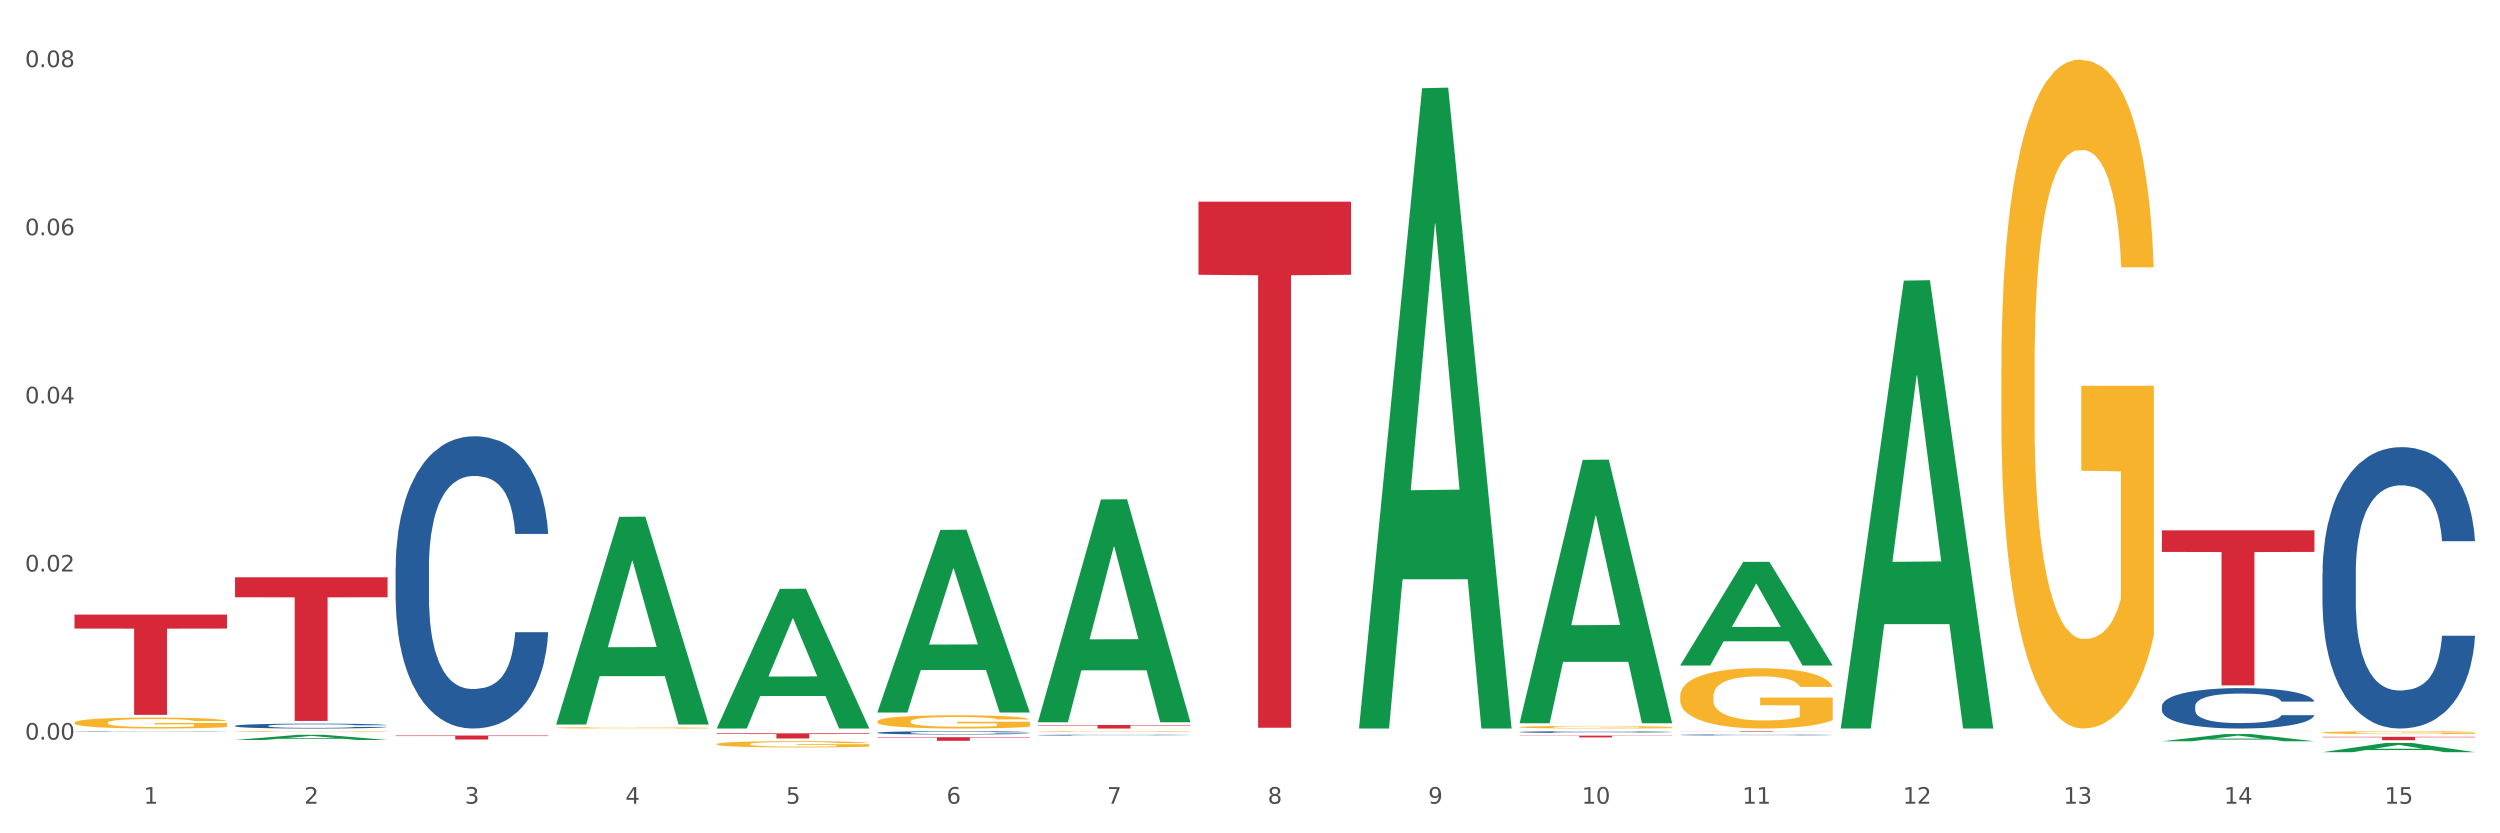 <?xml version="1.0" encoding="utf-8" standalone="no"?>
<!DOCTYPE svg PUBLIC "-//W3C//DTD SVG 1.1//EN"
  "http://www.w3.org/Graphics/SVG/1.1/DTD/svg11.dtd">
<svg xmlns:xlink="http://www.w3.org/1999/xlink" width="1080pt" height="360pt" viewBox="0 0 1080 360" xmlns="http://www.w3.org/2000/svg" version="1.1">
 <rect x="0" y="0" width="1080" height="360" fill="#333333" stroke="none"/>
 <defs>
  <style type="text/css">*{stroke-linejoin: round; stroke-linecap: butt}</style>
 </defs>
 <g id="figure_1">
  <g id="patch_1">
   <path d="M 0 360 
L 1080 360 
L 1080 0 
L 0 0 
z
" style="fill: #ffffff; stroke: #ffffff; stroke-linejoin: miter"/>
  </g>
  <g id="axes_1">
   <g id="matplotlib.axis_1">
    <g id="xtick_1">
     <g id="text_1">
      <!-- 1 -->
      <g style="fill: #4d4d4d" transform="translate(62.07 347.204) scale(0.096 -0.096)">
       <defs>
        <path id="DejaVuSans-31" d="M 794 531 
L 1825 531 
L 1825 4091 
L 703 3866 
L 703 4441 
L 1819 4666 
L 2450 4666 
L 2450 531 
L 3481 531 
L 3481 0 
L 794 0 
L 794 531 
z
" transform="scale(0.016)"/>
       </defs>
       <use xlink:href="#DejaVuSans-31"/>
      </g>
     </g>
    </g>
    <g id="xtick_2">
     <g id="text_2">
      <!-- 2 -->
      <g style="fill: #4d4d4d" transform="translate(131.436 347.204) scale(0.096 -0.096)">
       <defs>
        <path id="DejaVuSans-32" d="M 1228 531 
L 3431 531 
L 3431 0 
L 469 0 
L 469 531 
Q 828 903 1448 1529 
Q 2069 2156 2228 2338 
Q 2531 2678 2651 2914 
Q 2772 3150 2772 3378 
Q 2772 3750 2511 3984 
Q 2250 4219 1831 4219 
Q 1534 4219 1204 4116 
Q 875 4013 500 3803 
L 500 4441 
Q 881 4594 1212 4672 
Q 1544 4750 1819 4750 
Q 2544 4750 2975 4387 
Q 3406 4025 3406 3419 
Q 3406 3131 3298 2873 
Q 3191 2616 2906 2266 
Q 2828 2175 2409 1742 
Q 1991 1309 1228 531 
z
" transform="scale(0.016)"/>
       </defs>
       <use xlink:href="#DejaVuSans-32"/>
      </g>
     </g>
    </g>
    <g id="xtick_3">
     <g id="text_3">
      <!-- 3 -->
      <g style="fill: #4d4d4d" transform="translate(200.802 347.204) scale(0.096 -0.096)">
       <defs>
        <path id="DejaVuSans-33" d="M 2597 2516 
Q 3050 2419 3304 2112 
Q 3559 1806 3559 1356 
Q 3559 666 3084 287 
Q 2609 -91 1734 -91 
Q 1441 -91 1130 -33 
Q 819 25 488 141 
L 488 750 
Q 750 597 1062 519 
Q 1375 441 1716 441 
Q 2309 441 2620 675 
Q 2931 909 2931 1356 
Q 2931 1769 2642 2001 
Q 2353 2234 1838 2234 
L 1294 2234 
L 1294 2753 
L 1863 2753 
Q 2328 2753 2575 2939 
Q 2822 3125 2822 3475 
Q 2822 3834 2567 4026 
Q 2313 4219 1838 4219 
Q 1578 4219 1281 4162 
Q 984 4106 628 3988 
L 628 4550 
Q 988 4650 1302 4700 
Q 1616 4750 1894 4750 
Q 2613 4750 3031 4423 
Q 3450 4097 3450 3541 
Q 3450 3153 3228 2886 
Q 3006 2619 2597 2516 
z
" transform="scale(0.016)"/>
       </defs>
       <use xlink:href="#DejaVuSans-33"/>
      </g>
     </g>
    </g>
    <g id="xtick_4">
     <g id="text_4">
      <!-- 4 -->
      <g style="fill: #4d4d4d" transform="translate(270.169 347.204) scale(0.096 -0.096)">
       <defs>
        <path id="DejaVuSans-34" d="M 2419 4116 
L 825 1625 
L 2419 1625 
L 2419 4116 
z
M 2253 4666 
L 3047 4666 
L 3047 1625 
L 3713 1625 
L 3713 1100 
L 3047 1100 
L 3047 0 
L 2419 0 
L 2419 1100 
L 313 1100 
L 313 1709 
L 2253 4666 
z
" transform="scale(0.016)"/>
       </defs>
       <use xlink:href="#DejaVuSans-34"/>
      </g>
     </g>
    </g>
    <g id="xtick_5">
     <g id="text_5">
      <!-- 5 -->
      <g style="fill: #4d4d4d" transform="translate(339.535 347.204) scale(0.096 -0.096)">
       <defs>
        <path id="DejaVuSans-35" d="M 691 4666 
L 3169 4666 
L 3169 4134 
L 1269 4134 
L 1269 2991 
Q 1406 3038 1543 3061 
Q 1681 3084 1819 3084 
Q 2600 3084 3056 2656 
Q 3513 2228 3513 1497 
Q 3513 744 3044 326 
Q 2575 -91 1722 -91 
Q 1428 -91 1123 -41 
Q 819 9 494 109 
L 494 744 
Q 775 591 1075 516 
Q 1375 441 1709 441 
Q 2250 441 2565 725 
Q 2881 1009 2881 1497 
Q 2881 1984 2565 2268 
Q 2250 2553 1709 2553 
Q 1456 2553 1204 2497 
Q 953 2441 691 2322 
L 691 4666 
z
" transform="scale(0.016)"/>
       </defs>
       <use xlink:href="#DejaVuSans-35"/>
      </g>
     </g>
    </g>
    <g id="xtick_6">
     <g id="text_6">
      <!-- 6 -->
      <g style="fill: #4d4d4d" transform="translate(408.901 347.204) scale(0.096 -0.096)">
       <defs>
        <path id="DejaVuSans-36" d="M 2113 2584 
Q 1688 2584 1439 2293 
Q 1191 2003 1191 1497 
Q 1191 994 1439 701 
Q 1688 409 2113 409 
Q 2538 409 2786 701 
Q 3034 994 3034 1497 
Q 3034 2003 2786 2293 
Q 2538 2584 2113 2584 
z
M 3366 4563 
L 3366 3988 
Q 3128 4100 2886 4159 
Q 2644 4219 2406 4219 
Q 1781 4219 1451 3797 
Q 1122 3375 1075 2522 
Q 1259 2794 1537 2939 
Q 1816 3084 2150 3084 
Q 2853 3084 3261 2657 
Q 3669 2231 3669 1497 
Q 3669 778 3244 343 
Q 2819 -91 2113 -91 
Q 1303 -91 875 529 
Q 447 1150 447 2328 
Q 447 3434 972 4092 
Q 1497 4750 2381 4750 
Q 2619 4750 2861 4703 
Q 3103 4656 3366 4563 
z
" transform="scale(0.016)"/>
       </defs>
       <use xlink:href="#DejaVuSans-36"/>
      </g>
     </g>
    </g>
    <g id="xtick_7">
     <g id="text_7">
      <!-- 7 -->
      <g style="fill: #4d4d4d" transform="translate(478.267 347.204) scale(0.096 -0.096)">
       <defs>
        <path id="DejaVuSans-37" d="M 525 4666 
L 3525 4666 
L 3525 4397 
L 1831 0 
L 1172 0 
L 2766 4134 
L 525 4134 
L 525 4666 
z
" transform="scale(0.016)"/>
       </defs>
       <use xlink:href="#DejaVuSans-37"/>
      </g>
     </g>
    </g>
    <g id="xtick_8">
     <g id="text_8">
      <!-- 8 -->
      <g style="fill: #4d4d4d" transform="translate(547.634 347.204) scale(0.096 -0.096)">
       <defs>
        <path id="DejaVuSans-38" d="M 2034 2216 
Q 1584 2216 1326 1975 
Q 1069 1734 1069 1313 
Q 1069 891 1326 650 
Q 1584 409 2034 409 
Q 2484 409 2743 651 
Q 3003 894 3003 1313 
Q 3003 1734 2745 1975 
Q 2488 2216 2034 2216 
z
M 1403 2484 
Q 997 2584 770 2862 
Q 544 3141 544 3541 
Q 544 4100 942 4425 
Q 1341 4750 2034 4750 
Q 2731 4750 3128 4425 
Q 3525 4100 3525 3541 
Q 3525 3141 3298 2862 
Q 3072 2584 2669 2484 
Q 3125 2378 3379 2068 
Q 3634 1759 3634 1313 
Q 3634 634 3220 271 
Q 2806 -91 2034 -91 
Q 1263 -91 848 271 
Q 434 634 434 1313 
Q 434 1759 690 2068 
Q 947 2378 1403 2484 
z
M 1172 3481 
Q 1172 3119 1398 2916 
Q 1625 2713 2034 2713 
Q 2441 2713 2670 2916 
Q 2900 3119 2900 3481 
Q 2900 3844 2670 4047 
Q 2441 4250 2034 4250 
Q 1625 4250 1398 4047 
Q 1172 3844 1172 3481 
z
" transform="scale(0.016)"/>
       </defs>
       <use xlink:href="#DejaVuSans-38"/>
      </g>
     </g>
    </g>
    <g id="xtick_9">
     <g id="text_9">
      <!-- 9 -->
      <g style="fill: #4d4d4d" transform="translate(617 347.204) scale(0.096 -0.096)">
       <defs>
        <path id="DejaVuSans-39" d="M 703 97 
L 703 672 
Q 941 559 1184 500 
Q 1428 441 1663 441 
Q 2288 441 2617 861 
Q 2947 1281 2994 2138 
Q 2813 1869 2534 1725 
Q 2256 1581 1919 1581 
Q 1219 1581 811 2004 
Q 403 2428 403 3163 
Q 403 3881 828 4315 
Q 1253 4750 1959 4750 
Q 2769 4750 3195 4129 
Q 3622 3509 3622 2328 
Q 3622 1225 3098 567 
Q 2575 -91 1691 -91 
Q 1453 -91 1209 -44 
Q 966 3 703 97 
z
M 1959 2075 
Q 2384 2075 2632 2365 
Q 2881 2656 2881 3163 
Q 2881 3666 2632 3958 
Q 2384 4250 1959 4250 
Q 1534 4250 1286 3958 
Q 1038 3666 1038 3163 
Q 1038 2656 1286 2365 
Q 1534 2075 1959 2075 
z
" transform="scale(0.016)"/>
       </defs>
       <use xlink:href="#DejaVuSans-39"/>
      </g>
     </g>
    </g>
    <g id="xtick_10">
     <g id="text_10">
      <!-- 10 -->
      <g style="fill: #4d4d4d" transform="translate(683.312 347.204) scale(0.096 -0.096)">
       <defs>
        <path id="DejaVuSans-30" d="M 2034 4250 
Q 1547 4250 1301 3770 
Q 1056 3291 1056 2328 
Q 1056 1369 1301 889 
Q 1547 409 2034 409 
Q 2525 409 2770 889 
Q 3016 1369 3016 2328 
Q 3016 3291 2770 3770 
Q 2525 4250 2034 4250 
z
M 2034 4750 
Q 2819 4750 3233 4129 
Q 3647 3509 3647 2328 
Q 3647 1150 3233 529 
Q 2819 -91 2034 -91 
Q 1250 -91 836 529 
Q 422 1150 422 2328 
Q 422 3509 836 4129 
Q 1250 4750 2034 4750 
z
" transform="scale(0.016)"/>
       </defs>
       <use xlink:href="#DejaVuSans-31"/>
       <use xlink:href="#DejaVuSans-30" transform="translate(63.623 0)"/>
      </g>
     </g>
    </g>
    <g id="xtick_11">
     <g id="text_11">
      <!-- 11 -->
      <g style="fill: #4d4d4d" transform="translate(752.678 347.204) scale(0.096 -0.096)">
       <use xlink:href="#DejaVuSans-31"/>
       <use xlink:href="#DejaVuSans-31" transform="translate(63.623 0)"/>
      </g>
     </g>
    </g>
    <g id="xtick_12">
     <g id="text_12">
      <!-- 12 -->
      <g style="fill: #4d4d4d" transform="translate(822.044 347.204) scale(0.096 -0.096)">
       <use xlink:href="#DejaVuSans-31"/>
       <use xlink:href="#DejaVuSans-32" transform="translate(63.623 0)"/>
      </g>
     </g>
    </g>
    <g id="xtick_13">
     <g id="text_13">
      <!-- 13 -->
      <g style="fill: #4d4d4d" transform="translate(891.411 347.204) scale(0.096 -0.096)">
       <use xlink:href="#DejaVuSans-31"/>
       <use xlink:href="#DejaVuSans-33" transform="translate(63.623 0)"/>
      </g>
     </g>
    </g>
    <g id="xtick_14">
     <g id="text_14">
      <!-- 14 -->
      <g style="fill: #4d4d4d" transform="translate(960.777 347.204) scale(0.096 -0.096)">
       <use xlink:href="#DejaVuSans-31"/>
       <use xlink:href="#DejaVuSans-34" transform="translate(63.623 0)"/>
      </g>
     </g>
    </g>
    <g id="xtick_15">
     <g id="text_15">
      <!-- 15 -->
      <g style="fill: #4d4d4d" transform="translate(1030.143 347.204) scale(0.096 -0.096)">
       <use xlink:href="#DejaVuSans-31"/>
       <use xlink:href="#DejaVuSans-35" transform="translate(63.623 0)"/>
      </g>
     </g>
    </g>
    <g id="xtick_16"/>
    <g id="xtick_17"/>
    <g id="xtick_18"/>
    <g id="xtick_19"/>
    <g id="xtick_20"/>
    <g id="xtick_21"/>
    <g id="xtick_22"/>
    <g id="xtick_23"/>
    <g id="xtick_24"/>
    <g id="xtick_25"/>
    <g id="xtick_26"/>
    <g id="xtick_27"/>
    <g id="xtick_28"/>
    <g id="xtick_29"/>
   </g>
   <g id="matplotlib.axis_2">
    <g id="ytick_1">
     <g id="text_16">
      <!-- 0.00 -->
      <g style="fill: #4d4d4d" transform="translate(10.8 319.531) scale(0.096 -0.096)">
       <defs>
        <path id="DejaVuSans-2e" d="M 684 794 
L 1344 794 
L 1344 0 
L 684 0 
L 684 794 
z
" transform="scale(0.016)"/>
       </defs>
       <use xlink:href="#DejaVuSans-30"/>
       <use xlink:href="#DejaVuSans-2e" transform="translate(63.623 0)"/>
       <use xlink:href="#DejaVuSans-30" transform="translate(95.41 0)"/>
       <use xlink:href="#DejaVuSans-30" transform="translate(159.033 0)"/>
      </g>
     </g>
    </g>
    <g id="ytick_2">
     <g id="text_17">
      <!-- 0.02 -->
      <g style="fill: #4d4d4d" transform="translate(10.8 246.898) scale(0.096 -0.096)">
       <use xlink:href="#DejaVuSans-30"/>
       <use xlink:href="#DejaVuSans-2e" transform="translate(63.623 0)"/>
       <use xlink:href="#DejaVuSans-30" transform="translate(95.41 0)"/>
       <use xlink:href="#DejaVuSans-32" transform="translate(159.033 0)"/>
      </g>
     </g>
    </g>
    <g id="ytick_3">
     <g id="text_18">
      <!-- 0.04 -->
      <g style="fill: #4d4d4d" transform="translate(10.8 174.265) scale(0.096 -0.096)">
       <use xlink:href="#DejaVuSans-30"/>
       <use xlink:href="#DejaVuSans-2e" transform="translate(63.623 0)"/>
       <use xlink:href="#DejaVuSans-30" transform="translate(95.41 0)"/>
       <use xlink:href="#DejaVuSans-34" transform="translate(159.033 0)"/>
      </g>
     </g>
    </g>
    <g id="ytick_4">
     <g id="text_19">
      <!-- 0.06 -->
      <g style="fill: #4d4d4d" transform="translate(10.8 101.632) scale(0.096 -0.096)">
       <use xlink:href="#DejaVuSans-30"/>
       <use xlink:href="#DejaVuSans-2e" transform="translate(63.623 0)"/>
       <use xlink:href="#DejaVuSans-30" transform="translate(95.41 0)"/>
       <use xlink:href="#DejaVuSans-36" transform="translate(159.033 0)"/>
      </g>
     </g>
    </g>
    <g id="ytick_5">
     <g id="text_20">
      <!-- 0.08 -->
      <g style="fill: #4d4d4d" transform="translate(10.8 29) scale(0.096 -0.096)">
       <use xlink:href="#DejaVuSans-30"/>
       <use xlink:href="#DejaVuSans-2e" transform="translate(63.623 0)"/>
       <use xlink:href="#DejaVuSans-30" transform="translate(95.41 0)"/>
       <use xlink:href="#DejaVuSans-38" transform="translate(159.033 0)"/>
      </g>
     </g>
    </g>
    <g id="ytick_6"/>
    <g id="ytick_7"/>
    <g id="ytick_8"/>
    <g id="ytick_9"/>
   </g>
   <g id="PolyCollection_1">
    <path d="M 101.541 319.673 
L 101.609 319.671 
L 128.784 317.429 
L 140.061 317.426 
L 167.439 319.677 
L 154.395 319.677 
L 148.485 319.153 
L 120.427 319.153 
L 120.224 319.161 
L 114.517 319.677 
L 101.541 319.677 
L 101.541 319.673 
L 123.96 318.84 
L 144.952 318.838 
L 134.558 317.906 
L 134.422 317.902 
L 134.286 317.908 
L 123.892 318.838 
L 123.96 318.84 
L 101.541 319.673 
z
" clip-path="url(#pdcdc4124dc)" style="fill: #109648"/>
    <path d="M 725.837 315.883 
L 791.735 315.883 
L 791.735 315.917 
L 765.813 315.917 
L 765.813 316.122 
L 751.603 316.122 
L 751.603 315.917 
L 725.837 315.917 
L 725.837 315.884 
L 725.837 315.883 
z
" clip-path="url(#pdcdc4124dc)" style="fill: #d62839"/>
    <path d="M 656.471 317.794 
L 722.369 317.794 
L 722.369 317.901 
L 696.447 317.902 
L 696.447 318.565 
L 682.237 318.565 
L 682.237 317.902 
L 656.471 317.901 
L 656.471 317.795 
L 656.471 317.794 
z
" clip-path="url(#pdcdc4124dc)" style="fill: #d62839"/>
    <path d="M 517.739 87.12 
L 583.636 87.12 
L 583.636 118.703 
L 557.715 118.917 
L 557.715 314.394 
L 543.504 314.394 
L 543.504 118.917 
L 517.739 118.703 
L 517.739 87.333 
L 517.739 87.12 
z
" clip-path="url(#pdcdc4124dc)" style="fill: #d62839"/>
    <path d="M 448.372 313.191 
L 514.27 313.191 
L 514.27 313.404 
L 488.348 313.405 
L 488.348 314.723 
L 474.138 314.723 
L 474.138 313.405 
L 448.372 313.404 
L 448.372 313.193 
L 448.372 313.191 
z
" clip-path="url(#pdcdc4124dc)" style="fill: #d62839"/>
    <path d="M 379.006 318.462 
L 444.904 318.462 
L 444.904 318.678 
L 418.982 318.68 
L 418.982 320.015 
L 404.772 320.015 
L 404.772 318.68 
L 379.006 318.678 
L 379.006 318.464 
L 379.006 318.462 
z
" clip-path="url(#pdcdc4124dc)" style="fill: #d62839"/>
    <path d="M 309.64 316.79 
L 375.538 316.79 
L 375.538 317.101 
L 349.616 317.103 
L 349.616 319.024 
L 335.406 319.024 
L 335.406 317.103 
L 309.64 317.101 
L 309.64 316.793 
L 309.64 316.79 
z
" clip-path="url(#pdcdc4124dc)" style="fill: #d62839"/>
    <path d="M 170.907 317.742 
L 236.805 317.742 
L 236.805 317.984 
L 210.883 317.986 
L 210.883 319.484 
L 196.673 319.484 
L 196.673 317.986 
L 170.907 317.984 
L 170.907 317.743 
L 170.907 317.742 
z
" clip-path="url(#pdcdc4124dc)" style="fill: #d62839"/>
    <path d="M 101.541 249.38 
L 167.439 249.38 
L 167.439 258.006 
L 141.517 258.064 
L 141.517 311.454 
L 127.307 311.454 
L 127.307 258.064 
L 101.541 258.006 
L 101.541 249.438 
L 101.541 249.38 
z
" clip-path="url(#pdcdc4124dc)" style="fill: #d62839"/>
    <path d="M 101.541 313.562 
L 101.619 313.56 
L 101.619 313.506 
L 101.853 313.433 
L 102.71 313.298 
L 103.8 313.196 
L 105.67 313.077 
L 106.682 313.027 
L 108.006 312.971 
L 110.733 312.881 
L 113.848 312.804 
L 116.029 312.761 
L 117.665 312.734 
L 121.326 312.686 
L 123.429 312.665 
L 125.61 312.648 
L 127.48 312.636 
L 130.595 312.623 
L 133.088 312.617 
L 135.97 312.615 
L 138.385 312.617 
L 141.578 312.625 
L 146.252 312.648 
L 148.044 312.661 
L 150.458 312.684 
L 152.951 312.715 
L 154.976 312.746 
L 157.313 312.79 
L 159.728 312.848 
L 162.064 312.921 
L 163.7 312.988 
L 165.024 313.06 
L 166.193 313.146 
L 167.05 313.241 
L 167.439 313.32 
L 153.185 313.32 
L 152.795 313.248 
L 152.016 313.171 
L 151.237 313.119 
L 150.38 313.077 
L 149.056 313.029 
L 147.888 312.998 
L 145.941 312.961 
L 144.149 312.938 
L 142.669 312.925 
L 140.877 312.913 
L 137.061 312.902 
L 134.334 312.902 
L 132.621 312.906 
L 130.518 312.915 
L 128.726 312.929 
L 126.623 312.952 
L 124.987 312.977 
L 123.351 313.01 
L 122.417 313.033 
L 121.015 313.075 
L 120.08 313.11 
L 118.834 313.169 
L 118.133 313.212 
L 116.886 313.321 
L 116.341 313.402 
L 116.107 313.458 
L 115.952 313.52 
L 115.952 313.82 
L 116.419 313.955 
L 116.808 314.013 
L 117.431 314.078 
L 118.6 314.163 
L 120.314 314.246 
L 122.105 314.305 
L 123.585 314.342 
L 124.987 314.369 
L 126.389 314.39 
L 128.103 314.409 
L 129.505 314.421 
L 131.608 314.432 
L 134.101 314.438 
L 136.048 314.438 
L 140.021 314.428 
L 141.812 314.419 
L 143.526 314.405 
L 145.395 314.384 
L 146.875 314.361 
L 147.732 314.344 
L 149.134 314.307 
L 150.225 314.269 
L 151.159 314.224 
L 151.783 314.186 
L 152.484 314.128 
L 153.029 314.063 
L 153.185 314.028 
L 167.439 314.028 
L 167.128 314.097 
L 166.582 314.165 
L 165.492 314.255 
L 164.635 314.307 
L 163.311 314.371 
L 161.909 314.425 
L 159.961 314.484 
L 158.17 314.529 
L 156.3 314.567 
L 154.275 314.602 
L 150.614 314.65 
L 149.29 314.663 
L 146.486 314.686 
L 144.305 314.7 
L 141.111 314.713 
L 137.84 314.721 
L 134.412 314.723 
L 131.374 314.719 
L 128.025 314.708 
L 125.922 314.696 
L 123.585 314.679 
L 120.859 314.652 
L 118.288 314.619 
L 115.874 314.581 
L 113.615 314.536 
L 111.512 314.486 
L 108.785 314.403 
L 106.76 314.323 
L 105.28 314.247 
L 104.267 314.184 
L 103.255 314.103 
L 102.71 314.047 
L 101.853 313.912 
L 101.541 313.787 
L 101.541 313.562 
z
" clip-path="url(#pdcdc4124dc)" style="fill: #255c99"/>
    <path d="M 1003.302 316.464 
L 1003.38 316.463 
L 1003.38 316.422 
L 1003.535 316.386 
L 1004.314 316.3 
L 1005.481 316.229 
L 1006.336 316.191 
L 1007.192 316.16 
L 1008.204 316.129 
L 1009.448 316.097 
L 1011.705 316.05 
L 1013.105 316.026 
L 1014.817 316.001 
L 1017.929 315.964 
L 1020.185 315.943 
L 1022.519 315.926 
L 1026.331 315.905 
L 1028.821 315.896 
L 1031.466 315.889 
L 1034.656 315.885 
L 1037.068 315.883 
L 1042.358 315.887 
L 1046.871 315.897 
L 1049.049 315.905 
L 1051.85 315.919 
L 1053.328 315.928 
L 1055.74 315.947 
L 1058.23 315.971 
L 1059.942 315.991 
L 1062.509 316.03 
L 1064.454 316.069 
L 1066.244 316.118 
L 1067.177 316.151 
L 1067.877 316.182 
L 1068.5 316.218 
L 1069.122 316.274 
L 1055.118 316.274 
L 1054.573 316.234 
L 1053.717 316.196 
L 1052.473 316.159 
L 1051.383 316.136 
L 1049.516 316.107 
L 1047.805 316.089 
L 1046.015 316.075 
L 1043.837 316.064 
L 1042.125 316.058 
L 1039.713 316.053 
L 1034.967 316.055 
L 1031.777 316.064 
L 1029.599 316.075 
L 1028.199 316.086 
L 1026.954 316.097 
L 1025.553 316.113 
L 1023.919 316.137 
L 1022.752 316.159 
L 1021.585 316.187 
L 1020.652 316.214 
L 1019.796 316.246 
L 1019.096 316.281 
L 1018.551 316.316 
L 1018.084 316.36 
L 1017.695 316.432 
L 1017.695 316.59 
L 1017.851 316.625 
L 1018.24 316.672 
L 1018.707 316.708 
L 1019.485 316.75 
L 1020.185 316.779 
L 1021.508 316.82 
L 1022.986 316.855 
L 1024.153 316.877 
L 1025.32 316.895 
L 1027.343 316.92 
L 1029.599 316.941 
L 1031.544 316.954 
L 1034.189 316.965 
L 1035.979 316.97 
L 1037.535 316.972 
L 1041.347 316.972 
L 1044.07 316.968 
L 1047.104 316.96 
L 1049.438 316.95 
L 1051.383 316.937 
L 1053.562 316.917 
L 1054.962 316.897 
L 1054.962 316.657 
L 1037.846 316.656 
L 1037.846 316.497 
L 1069.2 316.497 
L 1069.2 316.965 
L 1067.877 316.989 
L 1066.399 317.011 
L 1064.843 317.03 
L 1062.509 317.055 
L 1059.708 317.078 
L 1057.219 317.094 
L 1054.573 317.107 
L 1051.461 317.12 
L 1047.416 317.131 
L 1044.926 317.136 
L 1041.814 317.14 
L 1038.157 317.141 
L 1034.967 317.138 
L 1031.855 317.133 
L 1028.588 317.122 
L 1025.398 317.107 
L 1022.986 317.092 
L 1020.574 317.074 
L 1018.007 317.05 
L 1015.984 317.027 
L 1014.428 317.006 
L 1012.716 316.98 
L 1010.849 316.945 
L 1009.448 316.914 
L 1008.204 316.882 
L 1006.881 316.841 
L 1005.947 316.805 
L 1005.014 316.761 
L 1004.469 316.727 
L 1003.847 316.676 
L 1003.38 316.603 
L 1003.302 316.464 
z
" clip-path="url(#pdcdc4124dc)" style="fill: #f7b32b"/>
    <path d="M 933.936 315.912 
L 934.014 315.912 
L 934.014 315.91 
L 934.169 315.908 
L 934.947 315.904 
L 936.114 315.9 
L 936.97 315.898 
L 937.826 315.897 
L 938.837 315.895 
L 940.082 315.894 
L 942.338 315.892 
L 943.739 315.89 
L 945.45 315.889 
L 948.563 315.887 
L 950.819 315.886 
L 953.153 315.886 
L 956.965 315.885 
L 959.455 315.884 
L 962.1 315.884 
L 965.29 315.884 
L 967.702 315.883 
L 972.992 315.884 
L 977.505 315.884 
L 979.683 315.885 
L 982.484 315.885 
L 983.962 315.886 
L 986.374 315.887 
L 988.864 315.888 
L 990.575 315.889 
L 993.143 315.891 
L 995.088 315.893 
L 996.877 315.895 
L 997.811 315.897 
L 998.511 315.898 
L 999.134 315.9 
L 999.756 315.903 
L 985.752 315.903 
L 985.207 315.901 
L 984.351 315.899 
L 983.106 315.897 
L 982.017 315.896 
L 980.15 315.894 
L 978.438 315.894 
L 976.649 315.893 
L 974.47 315.892 
L 972.759 315.892 
L 970.347 315.892 
L 965.601 315.892 
L 962.411 315.892 
L 960.233 315.893 
L 958.832 315.893 
L 957.588 315.894 
L 956.187 315.895 
L 954.553 315.896 
L 953.386 315.897 
L 952.219 315.898 
L 951.286 315.9 
L 950.43 315.901 
L 949.73 315.903 
L 949.185 315.905 
L 948.718 315.907 
L 948.329 315.91 
L 948.329 315.918 
L 948.485 315.92 
L 948.874 315.922 
L 949.341 315.924 
L 950.119 315.926 
L 950.819 315.927 
L 952.141 315.929 
L 953.62 315.931 
L 954.787 315.932 
L 955.954 315.933 
L 957.977 315.934 
L 960.233 315.935 
L 962.178 315.936 
L 964.823 315.936 
L 966.613 315.936 
L 968.169 315.937 
L 971.981 315.937 
L 974.704 315.936 
L 977.738 315.936 
L 980.072 315.936 
L 982.017 315.935 
L 984.196 315.934 
L 985.596 315.933 
L 985.596 315.921 
L 968.48 315.921 
L 968.48 315.913 
L 999.834 315.913 
L 999.834 315.936 
L 998.511 315.937 
L 997.033 315.938 
L 995.477 315.939 
L 993.143 315.941 
L 990.342 315.942 
L 987.852 315.943 
L 985.207 315.943 
L 982.095 315.944 
L 978.049 315.944 
L 975.56 315.945 
L 972.448 315.945 
L 968.791 315.945 
L 965.601 315.945 
L 962.489 315.944 
L 959.221 315.944 
L 956.032 315.943 
L 953.62 315.942 
L 951.208 315.942 
L 948.64 315.94 
L 946.618 315.939 
L 945.061 315.938 
L 943.35 315.937 
L 941.483 315.935 
L 940.082 315.934 
L 938.837 315.932 
L 937.515 315.93 
L 936.581 315.928 
L 935.648 315.926 
L 935.103 315.925 
L 934.48 315.922 
L 934.014 315.919 
L 933.936 315.912 
z
" clip-path="url(#pdcdc4124dc)" style="fill: #f7b32b"/>
    <path d="M 864.57 159.29 
L 864.647 159.026 
L 864.647 149.526 
L 864.803 141.345 
L 865.581 121.553 
L 866.748 105.191 
L 867.604 96.483 
L 868.46 89.358 
L 869.471 82.233 
L 870.716 74.844 
L 872.972 64.024 
L 874.373 58.482 
L 876.084 52.677 
L 879.196 44.232 
L 881.453 39.482 
L 883.787 35.524 
L 887.599 30.773 
L 890.089 28.662 
L 892.734 27.079 
L 895.924 26.023 
L 898.336 25.759 
L 903.626 26.551 
L 908.139 28.926 
L 910.317 30.773 
L 913.118 33.94 
L 914.596 36.051 
L 917.008 40.274 
L 919.498 45.815 
L 921.209 50.565 
L 923.777 59.538 
L 925.722 68.51 
L 927.511 79.594 
L 928.445 87.247 
L 929.145 94.372 
L 929.767 102.553 
L 930.39 115.483 
L 916.385 115.483 
L 915.841 106.247 
L 914.985 97.539 
L 913.74 89.094 
L 912.651 83.816 
L 910.784 77.219 
L 909.072 72.996 
L 907.283 69.83 
L 905.104 67.191 
L 903.393 65.871 
L 900.981 64.816 
L 896.235 65.08 
L 893.045 67.191 
L 890.867 69.83 
L 889.466 72.205 
L 888.221 74.844 
L 886.821 78.538 
L 885.187 84.08 
L 884.02 89.094 
L 882.853 95.427 
L 881.919 101.761 
L 881.064 109.15 
L 880.363 117.067 
L 879.819 125.247 
L 879.352 135.275 
L 878.963 151.901 
L 878.963 188.054 
L 879.119 196.235 
L 879.508 207.054 
L 879.974 215.235 
L 880.752 224.999 
L 881.453 231.596 
L 882.775 241.097 
L 884.253 249.013 
L 885.42 254.027 
L 886.587 258.25 
L 888.61 264.055 
L 890.867 268.805 
L 892.812 271.708 
L 895.457 274.347 
L 897.246 275.403 
L 898.802 275.931 
L 902.615 275.931 
L 905.338 275.139 
L 908.372 273.292 
L 910.706 270.917 
L 912.651 268.014 
L 914.829 263.264 
L 916.23 258.778 
L 916.23 203.624 
L 899.114 203.36 
L 899.114 166.679 
L 930.468 166.679 
L 930.468 274.347 
L 929.145 279.889 
L 927.667 284.903 
L 926.111 289.389 
L 923.777 294.931 
L 920.976 300.209 
L 918.486 303.903 
L 915.841 307.07 
L 912.729 309.973 
L 908.683 312.612 
L 906.193 313.667 
L 903.081 314.459 
L 899.425 314.723 
L 896.235 314.195 
L 893.123 312.876 
L 889.855 310.501 
L 886.665 307.07 
L 884.253 303.639 
L 881.842 299.417 
L 879.274 293.875 
L 877.251 288.598 
L 875.695 283.847 
L 873.984 277.778 
L 872.116 269.861 
L 870.716 262.736 
L 869.471 255.347 
L 868.149 245.847 
L 867.215 237.666 
L 866.281 227.374 
L 865.737 219.721 
L 865.114 207.846 
L 864.647 191.221 
L 864.57 159.29 
z
" clip-path="url(#pdcdc4124dc)" style="fill: #f7b32b"/>
    <path d="M 725.837 300.705 
L 725.915 300.681 
L 725.915 299.824 
L 726.071 299.086 
L 726.849 297.301 
L 728.016 295.826 
L 728.871 295.04 
L 729.727 294.398 
L 730.739 293.755 
L 731.984 293.089 
L 734.24 292.113 
L 735.64 291.613 
L 737.352 291.089 
L 740.464 290.328 
L 742.72 289.899 
L 745.054 289.542 
L 748.866 289.114 
L 751.356 288.924 
L 754.001 288.781 
L 757.191 288.686 
L 759.603 288.662 
L 764.894 288.733 
L 769.406 288.947 
L 771.585 289.114 
L 774.385 289.4 
L 775.864 289.59 
L 778.275 289.971 
L 780.765 290.471 
L 782.477 290.899 
L 785.044 291.708 
L 786.989 292.517 
L 788.779 293.517 
L 789.712 294.207 
L 790.412 294.85 
L 791.035 295.588 
L 791.657 296.754 
L 777.653 296.754 
L 777.108 295.921 
L 776.253 295.136 
L 775.008 294.374 
L 773.919 293.898 
L 772.051 293.303 
L 770.34 292.922 
L 768.55 292.636 
L 766.372 292.398 
L 764.66 292.279 
L 762.248 292.184 
L 757.502 292.208 
L 754.313 292.398 
L 752.134 292.636 
L 750.734 292.851 
L 749.489 293.089 
L 748.088 293.422 
L 746.455 293.922 
L 745.288 294.374 
L 744.121 294.945 
L 743.187 295.516 
L 742.331 296.183 
L 741.631 296.897 
L 741.086 297.635 
L 740.62 298.539 
L 740.23 300.038 
L 740.23 303.299 
L 740.386 304.037 
L 740.775 305.013 
L 741.242 305.75 
L 742.02 306.631 
L 742.72 307.226 
L 744.043 308.083 
L 745.521 308.797 
L 746.688 309.249 
L 747.855 309.63 
L 749.878 310.153 
L 752.134 310.582 
L 754.079 310.844 
L 756.724 311.082 
L 758.514 311.177 
L 760.07 311.224 
L 763.882 311.224 
L 766.605 311.153 
L 769.639 310.986 
L 771.974 310.772 
L 773.919 310.51 
L 776.097 310.082 
L 777.497 309.677 
L 777.497 304.703 
L 760.381 304.679 
L 760.381 301.371 
L 791.735 301.371 
L 791.735 311.082 
L 790.412 311.581 
L 788.934 312.034 
L 787.378 312.438 
L 785.044 312.938 
L 782.243 313.414 
L 779.754 313.747 
L 777.108 314.033 
L 773.996 314.295 
L 769.951 314.533 
L 767.461 314.628 
L 764.349 314.699 
L 760.692 314.723 
L 757.502 314.675 
L 754.39 314.556 
L 751.123 314.342 
L 747.933 314.033 
L 745.521 313.723 
L 743.109 313.343 
L 740.542 312.843 
L 738.519 312.367 
L 736.963 311.938 
L 735.251 311.391 
L 733.384 310.677 
L 731.984 310.034 
L 730.739 309.368 
L 729.416 308.511 
L 728.482 307.773 
L 727.549 306.845 
L 727.004 306.155 
L 726.382 305.084 
L 725.915 303.585 
L 725.837 300.705 
z
" clip-path="url(#pdcdc4124dc)" style="fill: #f7b32b"/>
    <path d="M 656.471 314.118 
L 656.549 314.117 
L 656.549 314.08 
L 656.704 314.049 
L 657.482 313.972 
L 658.649 313.908 
L 659.505 313.874 
L 660.361 313.846 
L 661.372 313.819 
L 662.617 313.79 
L 664.874 313.748 
L 666.274 313.726 
L 667.986 313.704 
L 671.098 313.671 
L 673.354 313.652 
L 675.688 313.637 
L 679.5 313.619 
L 681.99 313.61 
L 684.635 313.604 
L 687.825 313.6 
L 690.237 313.599 
L 695.527 313.602 
L 700.04 313.611 
L 702.218 313.619 
L 705.019 313.631 
L 706.497 313.639 
L 708.909 313.656 
L 711.399 313.677 
L 713.111 313.696 
L 715.678 313.73 
L 717.623 313.765 
L 719.412 313.808 
L 720.346 313.838 
L 721.046 313.866 
L 721.669 313.898 
L 722.291 313.948 
L 708.287 313.948 
L 707.742 313.912 
L 706.886 313.878 
L 705.642 313.845 
L 704.552 313.825 
L 702.685 313.799 
L 700.973 313.783 
L 699.184 313.77 
L 697.006 313.76 
L 695.294 313.755 
L 692.882 313.751 
L 688.136 313.752 
L 684.946 313.76 
L 682.768 313.77 
L 681.367 313.78 
L 680.123 313.79 
L 678.722 313.804 
L 677.088 313.826 
L 675.921 313.845 
L 674.754 313.87 
L 673.821 313.895 
L 672.965 313.923 
L 672.265 313.954 
L 671.72 313.986 
L 671.253 314.025 
L 670.864 314.09 
L 670.864 314.23 
L 671.02 314.262 
L 671.409 314.304 
L 671.876 314.336 
L 672.654 314.374 
L 673.354 314.4 
L 674.677 314.437 
L 676.155 314.467 
L 677.322 314.487 
L 678.489 314.503 
L 680.512 314.526 
L 682.768 314.544 
L 684.713 314.556 
L 687.358 314.566 
L 689.148 314.57 
L 690.704 314.572 
L 694.516 314.572 
L 697.239 314.569 
L 700.273 314.562 
L 702.607 314.553 
L 704.552 314.541 
L 706.731 314.523 
L 708.131 314.505 
L 708.131 314.291 
L 691.015 314.29 
L 691.015 314.147 
L 722.369 314.147 
L 722.369 314.566 
L 721.046 314.587 
L 719.568 314.607 
L 718.012 314.624 
L 715.678 314.646 
L 712.877 314.667 
L 710.387 314.681 
L 707.742 314.693 
L 704.63 314.705 
L 700.584 314.715 
L 698.095 314.719 
L 694.983 314.722 
L 691.326 314.723 
L 688.136 314.721 
L 685.024 314.716 
L 681.756 314.707 
L 678.567 314.693 
L 676.155 314.68 
L 673.743 314.663 
L 671.175 314.642 
L 669.153 314.621 
L 667.597 314.603 
L 665.885 314.579 
L 664.018 314.548 
L 662.617 314.521 
L 661.372 314.492 
L 660.05 314.455 
L 659.116 314.423 
L 658.183 314.383 
L 657.638 314.353 
L 657.016 314.307 
L 656.549 314.243 
L 656.471 314.118 
z
" clip-path="url(#pdcdc4124dc)" style="fill: #f7b32b"/>
    <path d="M 448.372 316.042 
L 448.45 316.042 
L 448.45 316.03 
L 448.606 316.021 
L 449.384 315.997 
L 450.551 315.978 
L 451.407 315.967 
L 452.262 315.959 
L 453.274 315.95 
L 454.519 315.942 
L 456.775 315.929 
L 458.175 315.922 
L 459.887 315.915 
L 462.999 315.905 
L 465.255 315.9 
L 467.589 315.895 
L 471.402 315.889 
L 473.891 315.887 
L 476.536 315.885 
L 479.726 315.884 
L 482.138 315.883 
L 487.429 315.884 
L 491.941 315.887 
L 494.12 315.889 
L 496.92 315.893 
L 498.399 315.896 
L 500.811 315.901 
L 503.3 315.907 
L 505.012 315.913 
L 507.579 315.924 
L 509.524 315.934 
L 511.314 315.947 
L 512.247 315.956 
L 512.948 315.965 
L 513.57 315.975 
L 514.192 315.99 
L 500.188 315.99 
L 499.644 315.979 
L 498.788 315.969 
L 497.543 315.959 
L 496.454 315.952 
L 494.586 315.945 
L 492.875 315.94 
L 491.085 315.936 
L 488.907 315.933 
L 487.195 315.931 
L 484.783 315.93 
L 480.038 315.93 
L 476.848 315.933 
L 474.669 315.936 
L 473.269 315.939 
L 472.024 315.942 
L 470.624 315.946 
L 468.99 315.953 
L 467.823 315.959 
L 466.656 315.966 
L 465.722 315.974 
L 464.866 315.982 
L 464.166 315.992 
L 463.621 316.002 
L 463.155 316.013 
L 462.766 316.033 
L 462.766 316.076 
L 462.921 316.086 
L 463.31 316.099 
L 463.777 316.108 
L 464.555 316.12 
L 465.255 316.128 
L 466.578 316.139 
L 468.056 316.148 
L 469.223 316.154 
L 470.39 316.159 
L 472.413 316.166 
L 474.669 316.172 
L 476.614 316.175 
L 479.26 316.178 
L 481.049 316.18 
L 482.605 316.18 
L 486.417 316.18 
L 489.14 316.179 
L 492.175 316.177 
L 494.509 316.174 
L 496.454 316.171 
L 498.632 316.165 
L 500.033 316.16 
L 500.033 316.094 
L 482.916 316.094 
L 482.916 316.051 
L 514.27 316.051 
L 514.27 316.178 
L 512.948 316.185 
L 511.469 316.191 
L 509.913 316.196 
L 507.579 316.203 
L 504.778 316.209 
L 502.289 316.213 
L 499.644 316.217 
L 496.531 316.221 
L 492.486 316.224 
L 489.996 316.225 
L 486.884 316.226 
L 483.227 316.226 
L 480.038 316.226 
L 476.925 316.224 
L 473.658 316.221 
L 470.468 316.217 
L 468.056 316.213 
L 465.644 316.208 
L 463.077 316.202 
L 461.054 316.195 
L 459.498 316.19 
L 457.786 316.182 
L 455.919 316.173 
L 454.519 316.165 
L 453.274 316.156 
L 451.951 316.145 
L 451.018 316.135 
L 450.084 316.123 
L 449.539 316.114 
L 448.917 316.099 
L 448.45 316.08 
L 448.372 316.042 
z
" clip-path="url(#pdcdc4124dc)" style="fill: #f7b32b"/>
    <path d="M 379.006 311.638 
L 379.084 311.633 
L 379.084 311.444 
L 379.24 311.282 
L 380.018 310.889 
L 381.185 310.565 
L 382.04 310.392 
L 382.896 310.25 
L 383.908 310.109 
L 385.152 309.962 
L 387.409 309.748 
L 388.809 309.638 
L 390.521 309.522 
L 393.633 309.355 
L 395.889 309.261 
L 398.223 309.182 
L 402.035 309.088 
L 404.525 309.046 
L 407.17 309.014 
L 410.36 308.993 
L 412.772 308.988 
L 418.062 309.004 
L 422.575 309.051 
L 424.753 309.088 
L 427.554 309.151 
L 429.032 309.192 
L 431.444 309.276 
L 433.934 309.386 
L 435.646 309.481 
L 438.213 309.659 
L 440.158 309.837 
L 441.948 310.057 
L 442.881 310.209 
L 443.581 310.35 
L 444.204 310.512 
L 444.826 310.769 
L 430.822 310.769 
L 430.277 310.586 
L 429.422 310.413 
L 428.177 310.245 
L 427.087 310.14 
L 425.22 310.009 
L 423.509 309.926 
L 421.719 309.863 
L 419.541 309.81 
L 417.829 309.784 
L 415.417 309.763 
L 410.671 309.769 
L 407.481 309.81 
L 405.303 309.863 
L 403.903 309.91 
L 402.658 309.962 
L 401.257 310.036 
L 399.624 310.146 
L 398.456 310.245 
L 397.289 310.371 
L 396.356 310.497 
L 395.5 310.643 
L 394.8 310.8 
L 394.255 310.963 
L 393.788 311.162 
L 393.399 311.492 
L 393.399 312.209 
L 393.555 312.371 
L 393.944 312.586 
L 394.411 312.749 
L 395.189 312.942 
L 395.889 313.073 
L 397.212 313.262 
L 398.69 313.419 
L 399.857 313.518 
L 401.024 313.602 
L 403.047 313.717 
L 405.303 313.812 
L 407.248 313.869 
L 409.893 313.922 
L 411.683 313.943 
L 413.239 313.953 
L 417.051 313.953 
L 419.774 313.937 
L 422.808 313.901 
L 425.142 313.854 
L 427.087 313.796 
L 429.266 313.702 
L 430.666 313.613 
L 430.666 312.518 
L 413.55 312.513 
L 413.55 311.785 
L 444.904 311.785 
L 444.904 313.922 
L 443.581 314.032 
L 442.103 314.131 
L 440.547 314.22 
L 438.213 314.33 
L 435.412 314.435 
L 432.923 314.508 
L 430.277 314.571 
L 427.165 314.629 
L 423.12 314.681 
L 420.63 314.702 
L 417.518 314.718 
L 413.861 314.723 
L 410.671 314.713 
L 407.559 314.686 
L 404.292 314.639 
L 401.102 314.571 
L 398.69 314.503 
L 396.278 314.419 
L 393.711 314.309 
L 391.688 314.204 
L 390.132 314.11 
L 388.42 313.99 
L 386.553 313.833 
L 385.152 313.691 
L 383.908 313.545 
L 382.585 313.356 
L 381.651 313.194 
L 380.718 312.989 
L 380.173 312.838 
L 379.551 312.602 
L 379.084 312.272 
L 379.006 311.638 
z
" clip-path="url(#pdcdc4124dc)" style="fill: #f7b32b"/>
    <path d="M 309.64 321.438 
L 309.718 321.436 
L 309.718 321.347 
L 309.873 321.27 
L 310.651 321.084 
L 311.818 320.93 
L 312.674 320.849 
L 313.53 320.782 
L 314.541 320.715 
L 315.786 320.645 
L 318.042 320.544 
L 319.443 320.492 
L 321.155 320.437 
L 324.267 320.358 
L 326.523 320.313 
L 328.857 320.276 
L 332.669 320.231 
L 335.159 320.212 
L 337.804 320.197 
L 340.994 320.187 
L 343.406 320.184 
L 348.696 320.192 
L 353.209 320.214 
L 355.387 320.231 
L 358.188 320.261 
L 359.666 320.281 
L 362.078 320.321 
L 364.568 320.373 
L 366.279 320.417 
L 368.847 320.502 
L 370.792 320.586 
L 372.581 320.69 
L 373.515 320.762 
L 374.215 320.829 
L 374.838 320.906 
L 375.46 321.027 
L 361.456 321.027 
L 360.911 320.94 
L 360.055 320.858 
L 358.81 320.779 
L 357.721 320.73 
L 355.854 320.668 
L 354.142 320.628 
L 352.353 320.598 
L 350.174 320.573 
L 348.463 320.561 
L 346.051 320.551 
L 341.305 320.554 
L 338.115 320.573 
L 335.937 320.598 
L 334.536 320.621 
L 333.292 320.645 
L 331.891 320.68 
L 330.257 320.732 
L 329.09 320.779 
L 327.923 320.839 
L 326.99 320.898 
L 326.134 320.967 
L 325.434 321.042 
L 324.889 321.119 
L 324.422 321.213 
L 324.033 321.369 
L 324.033 321.709 
L 324.189 321.785 
L 324.578 321.887 
L 325.045 321.964 
L 325.823 322.055 
L 326.523 322.117 
L 327.845 322.207 
L 329.324 322.281 
L 330.491 322.328 
L 331.658 322.368 
L 333.681 322.422 
L 335.937 322.467 
L 337.882 322.494 
L 340.527 322.519 
L 342.317 322.529 
L 343.873 322.534 
L 347.685 322.534 
L 350.408 322.526 
L 353.442 322.509 
L 355.776 322.487 
L 357.721 322.459 
L 359.9 322.415 
L 361.3 322.373 
L 361.3 321.855 
L 344.184 321.852 
L 344.184 321.508 
L 375.538 321.508 
L 375.538 322.519 
L 374.215 322.571 
L 372.737 322.618 
L 371.181 322.66 
L 368.847 322.712 
L 366.046 322.762 
L 363.556 322.797 
L 360.911 322.826 
L 357.799 322.854 
L 353.753 322.878 
L 351.264 322.888 
L 348.152 322.896 
L 344.495 322.898 
L 341.305 322.893 
L 338.193 322.881 
L 334.925 322.858 
L 331.736 322.826 
L 329.324 322.794 
L 326.912 322.754 
L 324.344 322.702 
L 322.322 322.653 
L 320.766 322.608 
L 319.054 322.551 
L 317.187 322.477 
L 315.786 322.41 
L 314.541 322.34 
L 313.219 322.251 
L 312.285 322.174 
L 311.352 322.078 
L 310.807 322.006 
L 310.184 321.894 
L 309.718 321.738 
L 309.64 321.438 
z
" clip-path="url(#pdcdc4124dc)" style="fill: #f7b32b"/>
    <path d="M 240.274 314.414 
L 240.351 314.414 
L 240.351 314.395 
L 240.507 314.378 
L 241.285 314.339 
L 242.452 314.307 
L 243.308 314.289 
L 244.164 314.275 
L 245.175 314.261 
L 246.42 314.246 
L 248.676 314.225 
L 250.077 314.214 
L 251.788 314.202 
L 254.9 314.185 
L 257.157 314.176 
L 259.491 314.168 
L 263.303 314.159 
L 265.793 314.155 
L 268.438 314.151 
L 271.628 314.149 
L 274.04 314.149 
L 279.33 314.15 
L 283.843 314.155 
L 286.021 314.159 
L 288.822 314.165 
L 290.3 314.169 
L 292.712 314.178 
L 295.202 314.189 
L 296.913 314.198 
L 299.481 314.216 
L 301.426 314.234 
L 303.215 314.256 
L 304.149 314.271 
L 304.849 314.285 
L 305.471 314.301 
L 306.094 314.327 
L 292.089 314.327 
L 291.545 314.309 
L 290.689 314.291 
L 289.444 314.275 
L 288.355 314.264 
L 286.488 314.251 
L 284.776 314.243 
L 282.987 314.236 
L 280.808 314.231 
L 279.097 314.228 
L 276.685 314.226 
L 271.939 314.227 
L 268.749 314.231 
L 266.571 314.236 
L 265.17 314.241 
L 263.925 314.246 
L 262.525 314.254 
L 260.891 314.265 
L 259.724 314.275 
L 258.557 314.287 
L 257.623 314.3 
L 256.768 314.314 
L 256.067 314.33 
L 255.523 314.346 
L 255.056 314.366 
L 254.667 314.399 
L 254.667 314.471 
L 254.823 314.488 
L 255.212 314.509 
L 255.678 314.525 
L 256.456 314.545 
L 257.157 314.558 
L 258.479 314.577 
L 259.957 314.592 
L 261.124 314.602 
L 262.291 314.611 
L 264.314 314.622 
L 266.571 314.632 
L 268.516 314.638 
L 271.161 314.643 
L 272.95 314.645 
L 274.506 314.646 
L 278.319 314.646 
L 281.042 314.644 
L 284.076 314.641 
L 286.41 314.636 
L 288.355 314.63 
L 290.533 314.621 
L 291.934 314.612 
L 291.934 314.502 
L 274.818 314.502 
L 274.818 314.429 
L 306.172 314.429 
L 306.172 314.643 
L 304.849 314.654 
L 303.371 314.664 
L 301.815 314.673 
L 299.481 314.684 
L 296.68 314.694 
L 294.19 314.701 
L 291.545 314.708 
L 288.433 314.714 
L 284.387 314.719 
L 281.897 314.721 
L 278.785 314.722 
L 275.129 314.723 
L 271.939 314.722 
L 268.827 314.719 
L 265.559 314.715 
L 262.369 314.708 
L 259.957 314.701 
L 257.546 314.693 
L 254.978 314.682 
L 252.955 314.671 
L 251.399 314.662 
L 249.688 314.65 
L 247.82 314.634 
L 246.42 314.62 
L 245.175 314.605 
L 243.853 314.586 
L 242.919 314.57 
L 241.985 314.549 
L 241.441 314.534 
L 240.818 314.511 
L 240.351 314.478 
L 240.274 314.414 
z
" clip-path="url(#pdcdc4124dc)" style="fill: #f7b32b"/>
    <path d="M 101.541 316.06 
L 101.619 316.06 
L 101.619 316.047 
L 101.775 316.036 
L 102.553 316.01 
L 103.72 315.989 
L 104.575 315.977 
L 105.431 315.968 
L 106.443 315.958 
L 107.688 315.948 
L 109.944 315.934 
L 111.344 315.927 
L 113.056 315.919 
L 116.168 315.908 
L 118.424 315.902 
L 120.758 315.896 
L 124.57 315.89 
L 127.06 315.887 
L 129.705 315.885 
L 132.895 315.884 
L 135.307 315.883 
L 140.598 315.885 
L 145.11 315.888 
L 147.289 315.89 
L 150.089 315.894 
L 151.568 315.897 
L 153.979 315.903 
L 156.469 315.91 
L 158.181 315.916 
L 160.748 315.928 
L 162.693 315.94 
L 164.483 315.955 
L 165.416 315.965 
L 166.117 315.974 
L 166.739 315.985 
L 167.361 316.002 
L 153.357 316.002 
L 152.812 315.99 
L 151.957 315.978 
L 150.712 315.967 
L 149.623 315.96 
L 147.755 315.952 
L 146.044 315.946 
L 144.254 315.942 
L 142.076 315.938 
L 140.364 315.937 
L 137.952 315.935 
L 133.206 315.936 
L 130.017 315.938 
L 127.838 315.942 
L 126.438 315.945 
L 125.193 315.948 
L 123.792 315.953 
L 122.159 315.961 
L 120.992 315.967 
L 119.825 315.976 
L 118.891 315.984 
L 118.035 315.994 
L 117.335 316.004 
L 116.79 316.015 
L 116.324 316.028 
L 115.935 316.05 
L 115.935 316.098 
L 116.09 316.109 
L 116.479 316.123 
L 116.946 316.134 
L 117.724 316.147 
L 118.424 316.156 
L 119.747 316.169 
L 121.225 316.179 
L 122.392 316.186 
L 123.559 316.191 
L 125.582 316.199 
L 127.838 316.205 
L 129.783 316.209 
L 132.428 316.213 
L 134.218 316.214 
L 135.774 316.215 
L 139.586 316.215 
L 142.309 316.214 
L 145.343 316.211 
L 147.678 316.208 
L 149.623 316.204 
L 151.801 316.198 
L 153.201 316.192 
L 153.201 316.119 
L 136.085 316.119 
L 136.085 316.07 
L 167.439 316.07 
L 167.439 316.213 
L 166.117 316.22 
L 164.638 316.227 
L 163.082 316.232 
L 160.748 316.24 
L 157.947 316.247 
L 155.458 316.252 
L 152.812 316.256 
L 149.7 316.26 
L 145.655 316.263 
L 143.165 316.265 
L 140.053 316.266 
L 136.396 316.266 
L 133.206 316.265 
L 130.094 316.264 
L 126.827 316.26 
L 123.637 316.256 
L 121.225 316.251 
L 118.813 316.246 
L 116.246 316.238 
L 114.223 316.231 
L 112.667 316.225 
L 110.955 316.217 
L 109.088 316.207 
L 107.688 316.197 
L 106.443 316.187 
L 105.12 316.175 
L 104.186 316.164 
L 103.253 316.15 
L 102.708 316.14 
L 102.086 316.125 
L 101.619 316.102 
L 101.541 316.06 
z
" clip-path="url(#pdcdc4124dc)" style="fill: #f7b32b"/>
    <path d="M 32.175 312.177 
L 32.253 312.173 
L 32.253 312.017 
L 32.408 311.883 
L 33.186 311.559 
L 34.353 311.291 
L 35.209 311.148 
L 36.065 311.032 
L 37.076 310.915 
L 38.321 310.794 
L 40.578 310.617 
L 41.978 310.526 
L 43.69 310.431 
L 46.802 310.292 
L 49.058 310.215 
L 51.392 310.15 
L 55.204 310.072 
L 57.694 310.037 
L 60.339 310.011 
L 63.529 309.994 
L 65.941 309.99 
L 71.231 310.003 
L 75.744 310.042 
L 77.922 310.072 
L 80.723 310.124 
L 82.201 310.158 
L 84.613 310.228 
L 87.103 310.318 
L 88.815 310.396 
L 91.382 310.543 
L 93.327 310.69 
L 95.116 310.872 
L 96.05 310.997 
L 96.75 311.114 
L 97.373 311.248 
L 97.995 311.459 
L 83.991 311.459 
L 83.446 311.308 
L 82.59 311.166 
L 81.346 311.027 
L 80.256 310.941 
L 78.389 310.833 
L 76.677 310.764 
L 74.888 310.712 
L 72.71 310.668 
L 70.998 310.647 
L 68.586 310.63 
L 63.84 310.634 
L 60.65 310.668 
L 58.472 310.712 
L 57.071 310.751 
L 55.827 310.794 
L 54.426 310.854 
L 52.792 310.945 
L 51.625 311.027 
L 50.458 311.131 
L 49.525 311.235 
L 48.669 311.356 
L 47.969 311.485 
L 47.424 311.619 
L 46.957 311.784 
L 46.568 312.056 
L 46.568 312.648 
L 46.724 312.782 
L 47.113 312.959 
L 47.58 313.093 
L 48.358 313.253 
L 49.058 313.361 
L 50.381 313.517 
L 51.859 313.647 
L 53.026 313.729 
L 54.193 313.798 
L 56.216 313.893 
L 58.472 313.971 
L 60.417 314.018 
L 63.062 314.062 
L 64.852 314.079 
L 66.408 314.088 
L 70.22 314.088 
L 72.943 314.075 
L 75.977 314.044 
L 78.311 314.005 
L 80.256 313.958 
L 82.435 313.88 
L 83.835 313.807 
L 83.835 312.903 
L 66.719 312.899 
L 66.719 312.298 
L 98.073 312.298 
L 98.073 314.062 
L 96.75 314.152 
L 95.272 314.235 
L 93.716 314.308 
L 91.382 314.399 
L 88.581 314.485 
L 86.091 314.546 
L 83.446 314.598 
L 80.334 314.645 
L 76.288 314.688 
L 73.799 314.706 
L 70.687 314.719 
L 67.03 314.723 
L 63.84 314.714 
L 60.728 314.693 
L 57.461 314.654 
L 54.271 314.598 
L 51.859 314.541 
L 49.447 314.472 
L 46.879 314.382 
L 44.857 314.295 
L 43.301 314.217 
L 41.589 314.118 
L 39.722 313.988 
L 38.321 313.871 
L 37.076 313.75 
L 35.754 313.595 
L 34.82 313.461 
L 33.887 313.292 
L 33.342 313.167 
L 32.72 312.972 
L 32.253 312.7 
L 32.175 312.177 
z
" clip-path="url(#pdcdc4124dc)" style="fill: #f7b32b"/>
    <path d="M 1003.302 247.78 
L 1003.38 247.669 
L 1003.38 244.56 
L 1003.614 240.342 
L 1004.47 232.57 
L 1005.561 226.687 
L 1007.43 219.803 
L 1008.443 216.917 
L 1009.767 213.698 
L 1012.494 208.48 
L 1015.609 204.039 
L 1017.79 201.597 
L 1019.426 200.042 
L 1023.087 197.267 
L 1025.19 196.046 
L 1027.371 195.047 
L 1029.241 194.381 
L 1032.356 193.603 
L 1034.849 193.27 
L 1037.731 193.159 
L 1040.146 193.27 
L 1043.339 193.714 
L 1048.013 195.047 
L 1049.805 195.824 
L 1052.219 197.156 
L 1054.712 198.932 
L 1056.737 200.709 
L 1059.074 203.262 
L 1061.489 206.592 
L 1063.825 210.811 
L 1065.461 214.697 
L 1066.785 218.804 
L 1067.954 223.8 
L 1068.811 229.24 
L 1069.2 233.792 
L 1054.945 233.792 
L 1054.556 229.684 
L 1053.777 225.243 
L 1052.998 222.246 
L 1052.141 219.803 
L 1050.817 217.028 
L 1049.649 215.252 
L 1047.701 213.142 
L 1045.91 211.81 
L 1044.43 211.033 
L 1042.638 210.367 
L 1038.822 209.701 
L 1036.095 209.701 
L 1034.382 209.923 
L 1032.278 210.478 
L 1030.487 211.255 
L 1028.384 212.587 
L 1026.748 214.031 
L 1025.112 215.918 
L 1024.178 217.25 
L 1022.775 219.692 
L 1021.841 221.691 
L 1020.594 225.132 
L 1019.893 227.575 
L 1018.647 233.903 
L 1018.102 238.565 
L 1017.868 241.785 
L 1017.712 245.337 
L 1017.712 262.656 
L 1018.18 270.427 
L 1018.569 273.758 
L 1019.192 277.532 
L 1020.361 282.417 
L 1022.074 287.191 
L 1023.866 290.632 
L 1025.346 292.742 
L 1026.748 294.296 
L 1028.15 295.517 
L 1029.864 296.627 
L 1031.266 297.293 
L 1033.369 297.959 
L 1035.862 298.292 
L 1037.809 298.292 
L 1041.781 297.737 
L 1043.573 297.182 
L 1045.287 296.405 
L 1047.156 295.184 
L 1048.636 293.852 
L 1049.493 292.853 
L 1050.895 290.743 
L 1051.986 288.523 
L 1052.92 285.97 
L 1053.543 283.749 
L 1054.244 280.419 
L 1054.79 276.644 
L 1054.945 274.646 
L 1069.2 274.646 
L 1068.888 278.642 
L 1068.343 282.528 
L 1067.253 287.746 
L 1066.396 290.743 
L 1065.072 294.407 
L 1063.67 297.515 
L 1061.722 300.957 
L 1059.931 303.51 
L 1058.061 305.731 
L 1056.036 307.729 
L 1052.375 310.504 
L 1051.051 311.281 
L 1048.247 312.614 
L 1046.066 313.391 
L 1042.872 314.168 
L 1039.6 314.612 
L 1036.173 314.723 
L 1033.135 314.501 
L 1029.786 313.835 
L 1027.683 313.169 
L 1025.346 312.17 
L 1022.62 310.615 
L 1020.049 308.728 
L 1017.634 306.508 
L 1015.376 303.954 
L 1013.272 301.068 
L 1010.546 296.294 
L 1008.521 291.631 
L 1007.041 287.302 
L 1006.028 283.638 
L 1005.016 278.976 
L 1004.47 275.756 
L 1003.614 267.985 
L 1003.302 260.769 
L 1003.302 247.78 
z
" clip-path="url(#pdcdc4124dc)" style="fill: #255c99"/>
    <path d="M 933.936 305.106 
L 934.014 305.09 
L 934.014 304.644 
L 934.247 304.037 
L 935.104 302.921 
L 936.195 302.076 
L 938.064 301.087 
L 939.077 300.672 
L 940.401 300.21 
L 943.127 299.46 
L 946.243 298.822 
L 948.424 298.471 
L 950.06 298.248 
L 953.721 297.849 
L 955.824 297.674 
L 958.005 297.53 
L 959.874 297.435 
L 962.99 297.323 
L 965.483 297.275 
L 968.365 297.259 
L 970.779 297.275 
L 973.973 297.339 
L 978.647 297.53 
L 980.438 297.642 
L 982.853 297.833 
L 985.346 298.089 
L 987.371 298.344 
L 989.708 298.711 
L 992.122 299.189 
L 994.459 299.795 
L 996.095 300.353 
L 997.419 300.943 
L 998.587 301.661 
L 999.444 302.443 
L 999.834 303.097 
L 985.579 303.097 
L 985.19 302.506 
L 984.411 301.868 
L 983.632 301.438 
L 982.775 301.087 
L 981.451 300.688 
L 980.283 300.433 
L 978.335 300.13 
L 976.544 299.939 
L 975.064 299.827 
L 973.272 299.731 
L 969.455 299.636 
L 966.729 299.636 
L 965.015 299.668 
L 962.912 299.747 
L 961.121 299.859 
L 959.018 300.05 
L 957.382 300.258 
L 955.746 300.529 
L 954.811 300.72 
L 953.409 301.071 
L 952.475 301.358 
L 951.228 301.853 
L 950.527 302.203 
L 949.281 303.112 
L 948.736 303.782 
L 948.502 304.245 
L 948.346 304.755 
L 948.346 307.243 
L 948.814 308.36 
L 949.203 308.838 
L 949.826 309.38 
L 950.995 310.082 
L 952.708 310.768 
L 954.5 311.262 
L 955.98 311.565 
L 957.382 311.788 
L 958.784 311.964 
L 960.498 312.123 
L 961.9 312.219 
L 964.003 312.315 
L 966.495 312.363 
L 968.443 312.363 
L 972.415 312.283 
L 974.207 312.203 
L 975.92 312.091 
L 977.79 311.916 
L 979.27 311.725 
L 980.127 311.581 
L 981.529 311.278 
L 982.619 310.959 
L 983.554 310.592 
L 984.177 310.273 
L 984.878 309.795 
L 985.423 309.253 
L 985.579 308.966 
L 999.834 308.966 
L 999.522 309.54 
L 998.977 310.098 
L 997.886 310.847 
L 997.03 311.278 
L 995.705 311.804 
L 994.303 312.251 
L 992.356 312.745 
L 990.564 313.112 
L 988.695 313.431 
L 986.67 313.718 
L 983.009 314.117 
L 981.685 314.229 
L 978.88 314.42 
L 976.699 314.532 
L 973.506 314.643 
L 970.234 314.707 
L 966.807 314.723 
L 963.769 314.691 
L 960.42 314.595 
L 958.317 314.5 
L 955.98 314.356 
L 953.253 314.133 
L 950.683 313.862 
L 948.268 313.543 
L 946.009 313.176 
L 943.906 312.761 
L 941.18 312.076 
L 939.155 311.406 
L 937.675 310.784 
L 936.662 310.257 
L 935.65 309.588 
L 935.104 309.125 
L 934.247 308.009 
L 933.936 306.972 
L 933.936 305.106 
z
" clip-path="url(#pdcdc4124dc)" style="fill: #255c99"/>
    <path d="M 725.837 317.486 
L 725.915 317.485 
L 725.915 317.474 
L 726.149 317.458 
L 727.006 317.429 
L 728.096 317.407 
L 729.966 317.382 
L 730.978 317.371 
L 732.302 317.359 
L 735.029 317.34 
L 738.144 317.323 
L 740.325 317.314 
L 741.961 317.308 
L 745.622 317.298 
L 747.725 317.294 
L 749.906 317.29 
L 751.776 317.287 
L 754.891 317.284 
L 757.384 317.283 
L 760.266 317.283 
L 762.681 317.283 
L 765.874 317.285 
L 770.548 317.29 
L 772.34 317.293 
L 774.754 317.298 
L 777.247 317.304 
L 779.272 317.311 
L 781.609 317.32 
L 784.024 317.333 
L 786.36 317.348 
L 787.996 317.363 
L 789.32 317.378 
L 790.489 317.397 
L 791.346 317.417 
L 791.735 317.434 
L 777.481 317.434 
L 777.091 317.419 
L 776.312 317.402 
L 775.533 317.391 
L 774.676 317.382 
L 773.352 317.371 
L 772.184 317.365 
L 770.237 317.357 
L 768.445 317.352 
L 766.965 317.349 
L 765.173 317.347 
L 761.357 317.344 
L 758.63 317.344 
L 756.917 317.345 
L 754.814 317.347 
L 753.022 317.35 
L 750.919 317.355 
L 749.283 317.36 
L 747.647 317.367 
L 746.713 317.372 
L 745.311 317.381 
L 744.376 317.389 
L 743.13 317.402 
L 742.429 317.411 
L 741.182 317.434 
L 740.637 317.452 
L 740.403 317.463 
L 740.248 317.477 
L 740.248 317.541 
L 740.715 317.57 
L 741.104 317.582 
L 741.727 317.596 
L 742.896 317.614 
L 744.61 317.632 
L 746.401 317.645 
L 747.881 317.653 
L 749.283 317.659 
L 750.685 317.663 
L 752.399 317.667 
L 753.801 317.67 
L 755.904 317.672 
L 758.397 317.673 
L 760.344 317.673 
L 764.317 317.671 
L 766.108 317.669 
L 767.822 317.666 
L 769.691 317.662 
L 771.171 317.657 
L 772.028 317.653 
L 773.43 317.645 
L 774.521 317.637 
L 775.455 317.628 
L 776.079 317.619 
L 776.78 317.607 
L 777.325 317.593 
L 777.481 317.586 
L 791.735 317.586 
L 791.424 317.6 
L 790.878 317.615 
L 789.788 317.634 
L 788.931 317.645 
L 787.607 317.659 
L 786.205 317.671 
L 784.257 317.683 
L 782.466 317.693 
L 780.596 317.701 
L 778.571 317.709 
L 774.91 317.719 
L 773.586 317.722 
L 770.782 317.727 
L 768.601 317.73 
L 765.407 317.732 
L 762.136 317.734 
L 758.708 317.735 
L 755.67 317.734 
L 752.321 317.731 
L 750.218 317.729 
L 747.881 317.725 
L 745.155 317.719 
L 742.584 317.712 
L 740.17 317.704 
L 737.911 317.694 
L 735.808 317.684 
L 733.081 317.666 
L 731.056 317.649 
L 729.576 317.633 
L 728.563 317.619 
L 727.551 317.602 
L 727.006 317.59 
L 726.149 317.561 
L 725.837 317.534 
L 725.837 317.486 
z
" clip-path="url(#pdcdc4124dc)" style="fill: #255c99"/>
    <path d="M 656.471 316.221 
L 656.549 316.22 
L 656.549 316.201 
L 656.783 316.175 
L 657.639 316.127 
L 658.73 316.09 
L 660.599 316.048 
L 661.612 316.03 
L 662.936 316.01 
L 665.662 315.978 
L 668.778 315.951 
L 670.959 315.936 
L 672.595 315.926 
L 676.256 315.909 
L 678.359 315.901 
L 680.54 315.895 
L 682.41 315.891 
L 685.525 315.886 
L 688.018 315.884 
L 690.9 315.883 
L 693.315 315.884 
L 696.508 315.887 
L 701.182 315.895 
L 702.973 315.9 
L 705.388 315.908 
L 707.881 315.919 
L 709.906 315.93 
L 712.243 315.946 
L 714.657 315.966 
L 716.994 315.992 
L 718.63 316.016 
L 719.954 316.042 
L 721.123 316.073 
L 721.979 316.106 
L 722.369 316.134 
L 708.114 316.134 
L 707.725 316.109 
L 706.946 316.081 
L 706.167 316.063 
L 705.31 316.048 
L 703.986 316.031 
L 702.818 316.02 
L 700.87 316.007 
L 699.079 315.999 
L 697.599 315.994 
L 695.807 315.99 
L 691.99 315.986 
L 689.264 315.986 
L 687.55 315.987 
L 685.447 315.99 
L 683.656 315.995 
L 681.553 316.003 
L 679.917 316.012 
L 678.281 316.024 
L 677.346 316.032 
L 675.944 316.047 
L 675.01 316.06 
L 673.763 316.081 
L 673.062 316.096 
L 671.816 316.135 
L 671.271 316.164 
L 671.037 316.184 
L 670.881 316.205 
L 670.881 316.312 
L 671.349 316.36 
L 671.738 316.381 
L 672.361 316.404 
L 673.53 316.434 
L 675.243 316.464 
L 677.035 316.485 
L 678.515 316.498 
L 679.917 316.508 
L 681.319 316.515 
L 683.033 316.522 
L 684.435 316.526 
L 686.538 316.53 
L 689.03 316.532 
L 690.978 316.532 
L 694.95 316.529 
L 696.742 316.525 
L 698.456 316.521 
L 700.325 316.513 
L 701.805 316.505 
L 702.662 316.499 
L 704.064 316.486 
L 705.154 316.472 
L 706.089 316.456 
L 706.712 316.443 
L 707.413 316.422 
L 707.959 316.399 
L 708.114 316.386 
L 722.369 316.386 
L 722.057 316.411 
L 721.512 316.435 
L 720.422 316.467 
L 719.565 316.486 
L 718.241 316.508 
L 716.838 316.528 
L 714.891 316.549 
L 713.1 316.564 
L 711.23 316.578 
L 709.205 316.591 
L 705.544 316.608 
L 704.22 316.612 
L 701.416 316.621 
L 699.235 316.625 
L 696.041 316.63 
L 692.769 316.633 
L 689.342 316.634 
L 686.304 316.632 
L 682.955 316.628 
L 680.852 316.624 
L 678.515 316.618 
L 675.789 316.608 
L 673.218 316.597 
L 670.803 316.583 
L 668.544 316.567 
L 666.441 316.549 
L 663.715 316.52 
L 661.69 316.491 
L 660.21 316.464 
L 659.197 316.442 
L 658.185 316.413 
L 657.639 316.393 
L 656.783 316.345 
L 656.471 316.301 
L 656.471 316.221 
z
" clip-path="url(#pdcdc4124dc)" style="fill: #255c99"/>
    <path d="M 448.372 317.566 
L 448.45 317.566 
L 448.45 317.556 
L 448.684 317.542 
L 449.541 317.516 
L 450.631 317.497 
L 452.501 317.474 
L 453.513 317.465 
L 454.837 317.454 
L 457.564 317.437 
L 460.679 317.423 
L 462.861 317.414 
L 464.496 317.409 
L 468.157 317.4 
L 470.26 317.396 
L 472.441 317.393 
L 474.311 317.391 
L 477.427 317.388 
L 479.919 317.387 
L 482.801 317.387 
L 485.216 317.387 
L 488.41 317.389 
L 493.083 317.393 
L 494.875 317.396 
L 497.289 317.4 
L 499.782 317.406 
L 501.807 317.412 
L 504.144 317.42 
L 506.559 317.431 
L 508.896 317.445 
L 510.531 317.458 
L 511.856 317.471 
L 513.024 317.487 
L 513.881 317.505 
L 514.27 317.52 
L 500.016 317.52 
L 499.626 317.507 
L 498.847 317.492 
L 498.068 317.482 
L 497.212 317.474 
L 495.887 317.465 
L 494.719 317.459 
L 492.772 317.452 
L 490.98 317.448 
L 489.5 317.445 
L 487.709 317.443 
L 483.892 317.441 
L 481.165 317.441 
L 479.452 317.442 
L 477.349 317.444 
L 475.557 317.446 
L 473.454 317.451 
L 471.818 317.455 
L 470.183 317.462 
L 469.248 317.466 
L 467.846 317.474 
L 466.911 317.48 
L 465.665 317.492 
L 464.964 317.5 
L 463.717 317.521 
L 463.172 317.536 
L 462.938 317.546 
L 462.783 317.558 
L 462.783 317.615 
L 463.25 317.641 
L 463.639 317.651 
L 464.263 317.664 
L 465.431 317.68 
L 467.145 317.696 
L 468.936 317.707 
L 470.416 317.714 
L 471.818 317.719 
L 473.22 317.723 
L 474.934 317.727 
L 476.336 317.729 
L 478.439 317.731 
L 480.932 317.732 
L 482.879 317.732 
L 486.852 317.73 
L 488.643 317.728 
L 490.357 317.726 
L 492.226 317.722 
L 493.706 317.717 
L 494.563 317.714 
L 495.965 317.707 
L 497.056 317.7 
L 497.99 317.692 
L 498.614 317.684 
L 499.315 317.673 
L 499.86 317.661 
L 500.016 317.654 
L 514.27 317.654 
L 513.959 317.668 
L 513.413 317.68 
L 512.323 317.697 
L 511.466 317.707 
L 510.142 317.719 
L 508.74 317.73 
L 506.792 317.741 
L 505.001 317.749 
L 503.131 317.756 
L 501.106 317.763 
L 497.445 317.772 
L 496.121 317.775 
L 493.317 317.779 
L 491.136 317.782 
L 487.942 317.784 
L 484.671 317.786 
L 481.243 317.786 
L 478.206 317.785 
L 474.856 317.783 
L 472.753 317.781 
L 470.416 317.778 
L 467.69 317.773 
L 465.119 317.766 
L 462.705 317.759 
L 460.446 317.751 
L 458.343 317.741 
L 455.616 317.725 
L 453.591 317.71 
L 452.111 317.696 
L 451.099 317.684 
L 450.086 317.669 
L 449.541 317.658 
L 448.684 317.633 
L 448.372 317.609 
L 448.372 317.566 
z
" clip-path="url(#pdcdc4124dc)" style="fill: #255c99"/>
    <path d="M 379.006 316.521 
L 379.084 316.519 
L 379.084 316.483 
L 379.318 316.434 
L 380.175 316.343 
L 381.265 316.275 
L 383.134 316.194 
L 384.147 316.161 
L 385.471 316.123 
L 388.198 316.062 
L 391.313 316.01 
L 393.494 315.982 
L 395.13 315.964 
L 398.791 315.931 
L 400.894 315.917 
L 403.075 315.905 
L 404.945 315.898 
L 408.06 315.889 
L 410.553 315.885 
L 413.435 315.883 
L 415.85 315.885 
L 419.043 315.89 
L 423.717 315.905 
L 425.509 315.915 
L 427.923 315.93 
L 430.416 315.951 
L 432.441 315.972 
L 434.778 316.001 
L 437.193 316.04 
L 439.529 316.089 
L 441.165 316.135 
L 442.489 316.183 
L 443.658 316.241 
L 444.515 316.304 
L 444.904 316.358 
L 430.65 316.358 
L 430.26 316.31 
L 429.481 316.258 
L 428.702 316.223 
L 427.845 316.194 
L 426.521 316.162 
L 425.353 316.141 
L 423.405 316.117 
L 421.614 316.101 
L 420.134 316.092 
L 418.342 316.084 
L 414.526 316.076 
L 411.799 316.076 
L 410.086 316.079 
L 407.982 316.086 
L 406.191 316.095 
L 404.088 316.11 
L 402.452 316.127 
L 400.816 316.149 
L 399.882 316.165 
L 398.479 316.193 
L 397.545 316.216 
L 396.298 316.257 
L 395.597 316.285 
L 394.351 316.359 
L 393.806 316.413 
L 393.572 316.451 
L 393.416 316.492 
L 393.416 316.694 
L 393.884 316.785 
L 394.273 316.824 
L 394.896 316.868 
L 396.065 316.925 
L 397.778 316.981 
L 399.57 317.021 
L 401.05 317.045 
L 402.452 317.064 
L 403.854 317.078 
L 405.568 317.091 
L 406.97 317.098 
L 409.073 317.106 
L 411.566 317.11 
L 413.513 317.11 
L 417.485 317.104 
L 419.277 317.097 
L 420.991 317.088 
L 422.86 317.074 
L 424.34 317.058 
L 425.197 317.047 
L 426.599 317.022 
L 427.69 316.996 
L 428.624 316.966 
L 429.247 316.94 
L 429.948 316.902 
L 430.494 316.858 
L 430.65 316.834 
L 444.904 316.834 
L 444.592 316.881 
L 444.047 316.926 
L 442.957 316.987 
L 442.1 317.022 
L 440.776 317.065 
L 439.374 317.101 
L 437.426 317.141 
L 435.635 317.171 
L 433.765 317.197 
L 431.74 317.22 
L 428.079 317.253 
L 426.755 317.262 
L 423.951 317.277 
L 421.77 317.286 
L 418.576 317.295 
L 415.304 317.301 
L 411.877 317.302 
L 408.839 317.299 
L 405.49 317.291 
L 403.387 317.284 
L 401.05 317.272 
L 398.324 317.254 
L 395.753 317.232 
L 393.339 317.206 
L 391.08 317.176 
L 388.976 317.143 
L 386.25 317.087 
L 384.225 317.032 
L 382.745 316.982 
L 381.732 316.939 
L 380.72 316.885 
L 380.175 316.847 
L 379.318 316.757 
L 379.006 316.672 
L 379.006 316.521 
z
" clip-path="url(#pdcdc4124dc)" style="fill: #255c99"/>
    <path d="M 170.907 245.194 
L 170.985 245.078 
L 170.985 241.85 
L 171.219 237.468 
L 172.076 229.397 
L 173.166 223.285 
L 175.036 216.137 
L 176.048 213.139 
L 177.373 209.795 
L 180.099 204.375 
L 183.215 199.763 
L 185.396 197.226 
L 187.031 195.612 
L 190.692 192.729 
L 192.796 191.461 
L 194.977 190.423 
L 196.846 189.732 
L 199.962 188.924 
L 202.454 188.578 
L 205.336 188.463 
L 207.751 188.578 
L 210.945 189.04 
L 215.618 190.423 
L 217.41 191.23 
L 219.825 192.614 
L 222.317 194.459 
L 224.342 196.304 
L 226.679 198.956 
L 229.094 202.415 
L 231.431 206.797 
L 233.066 210.832 
L 234.391 215.099 
L 235.559 220.288 
L 236.416 225.938 
L 236.805 230.665 
L 222.551 230.665 
L 222.161 226.399 
L 221.382 221.787 
L 220.604 218.673 
L 219.747 216.137 
L 218.422 213.254 
L 217.254 211.409 
L 215.307 209.218 
L 213.515 207.835 
L 212.035 207.027 
L 210.244 206.336 
L 206.427 205.644 
L 203.701 205.644 
L 201.987 205.874 
L 199.884 206.451 
L 198.092 207.258 
L 195.989 208.642 
L 194.353 210.141 
L 192.718 212.101 
L 191.783 213.484 
L 190.381 216.021 
L 189.446 218.097 
L 188.2 221.671 
L 187.499 224.208 
L 186.252 230.78 
L 185.707 235.623 
L 185.474 238.967 
L 185.318 242.657 
L 185.318 260.645 
L 185.785 268.716 
L 186.175 272.175 
L 186.798 276.096 
L 187.966 281.169 
L 189.68 286.127 
L 191.471 289.702 
L 192.951 291.892 
L 194.353 293.507 
L 195.755 294.775 
L 197.469 295.928 
L 198.871 296.62 
L 200.974 297.312 
L 203.467 297.658 
L 205.414 297.658 
L 209.387 297.081 
L 211.178 296.505 
L 212.892 295.698 
L 214.761 294.429 
L 216.241 293.045 
L 217.098 292.008 
L 218.5 289.817 
L 219.591 287.511 
L 220.526 284.859 
L 221.149 282.553 
L 221.85 279.093 
L 222.395 275.173 
L 222.551 273.098 
L 236.805 273.098 
L 236.494 277.249 
L 235.949 281.284 
L 234.858 286.704 
L 234.001 289.817 
L 232.677 293.622 
L 231.275 296.851 
L 229.328 300.425 
L 227.536 303.077 
L 225.667 305.383 
L 223.641 307.459 
L 219.98 310.341 
L 218.656 311.148 
L 215.852 312.532 
L 213.671 313.339 
L 210.477 314.146 
L 207.206 314.608 
L 203.779 314.723 
L 200.741 314.492 
L 197.391 313.801 
L 195.288 313.109 
L 192.951 312.071 
L 190.225 310.457 
L 187.655 308.496 
L 185.24 306.19 
L 182.981 303.538 
L 180.878 300.54 
L 178.152 295.582 
L 176.126 290.739 
L 174.646 286.242 
L 173.634 282.437 
L 172.621 277.595 
L 172.076 274.251 
L 171.219 266.179 
L 170.907 258.684 
L 170.907 245.194 
z
" clip-path="url(#pdcdc4124dc)" style="fill: #255c99"/>
    <path d="M 933.936 229.116 
L 999.834 229.116 
L 999.834 238.424 
L 973.912 238.487 
L 973.912 296.099 
L 959.702 296.099 
L 959.702 238.487 
L 933.936 238.424 
L 933.936 229.179 
L 933.936 229.116 
z
" clip-path="url(#pdcdc4124dc)" style="fill: #d62839"/>
    <path d="M 1003.302 318.301 
L 1069.2 318.301 
L 1069.2 318.507 
L 1043.278 318.508 
L 1043.278 319.782 
L 1029.068 319.782 
L 1029.068 318.508 
L 1003.302 318.507 
L 1003.302 318.303 
L 1003.302 318.301 
z
" clip-path="url(#pdcdc4124dc)" style="fill: #d62839"/>
    <path d="M 32.175 265.518 
L 98.073 265.518 
L 98.073 271.537 
L 72.151 271.578 
L 72.151 308.829 
L 57.941 308.829 
L 57.941 271.578 
L 32.175 271.537 
L 32.175 265.559 
L 32.175 265.518 
z
" clip-path="url(#pdcdc4124dc)" style="fill: #d62839"/>
    <path d="M 32.175 316.066 
L 32.253 316.066 
L 32.253 316.06 
L 32.487 316.053 
L 33.343 316.039 
L 34.434 316.029 
L 36.303 316.016 
L 37.316 316.011 
L 38.64 316.006 
L 41.366 315.996 
L 44.482 315.989 
L 46.663 315.984 
L 48.299 315.981 
L 51.96 315.977 
L 54.063 315.974 
L 56.244 315.973 
L 58.114 315.971 
L 61.229 315.97 
L 63.722 315.969 
L 66.604 315.969 
L 69.019 315.969 
L 72.212 315.97 
L 76.886 315.973 
L 78.677 315.974 
L 81.092 315.976 
L 83.585 315.979 
L 85.61 315.983 
L 87.947 315.987 
L 90.361 315.993 
L 92.698 316 
L 94.334 316.007 
L 95.658 316.015 
L 96.827 316.023 
L 97.683 316.033 
L 98.073 316.041 
L 83.818 316.041 
L 83.429 316.034 
L 82.65 316.026 
L 81.871 316.021 
L 81.014 316.016 
L 79.69 316.012 
L 78.522 316.008 
L 76.574 316.005 
L 74.783 316.002 
L 73.303 316.001 
L 71.511 316 
L 67.694 315.999 
L 64.968 315.999 
L 63.255 315.999 
L 61.151 316 
L 59.36 316.001 
L 57.257 316.004 
L 55.621 316.006 
L 53.985 316.01 
L 53.05 316.012 
L 51.648 316.016 
L 50.714 316.02 
L 49.467 316.026 
L 48.766 316.03 
L 47.52 316.041 
L 46.975 316.05 
L 46.741 316.055 
L 46.585 316.062 
L 46.585 316.092 
L 47.053 316.106 
L 47.442 316.112 
L 48.065 316.119 
L 49.234 316.127 
L 50.947 316.136 
L 52.739 316.142 
L 54.219 316.146 
L 55.621 316.148 
L 57.023 316.15 
L 58.737 316.152 
L 60.139 316.154 
L 62.242 316.155 
L 64.734 316.155 
L 66.682 316.155 
L 70.654 316.154 
L 72.446 316.153 
L 74.16 316.152 
L 76.029 316.15 
L 77.509 316.148 
L 78.366 316.146 
L 79.768 316.142 
L 80.858 316.138 
L 81.793 316.134 
L 82.416 316.13 
L 83.117 316.124 
L 83.663 316.117 
L 83.818 316.114 
L 98.073 316.114 
L 97.761 316.121 
L 97.216 316.127 
L 96.126 316.137 
L 95.269 316.142 
L 93.945 316.148 
L 92.542 316.154 
L 90.595 316.16 
L 88.804 316.165 
L 86.934 316.169 
L 84.909 316.172 
L 81.248 316.177 
L 79.924 316.178 
L 77.12 316.181 
L 74.939 316.182 
L 71.745 316.183 
L 68.473 316.184 
L 65.046 316.184 
L 62.008 316.184 
L 58.659 316.183 
L 56.556 316.182 
L 54.219 316.18 
L 51.493 316.177 
L 48.922 316.174 
L 46.507 316.17 
L 44.248 316.165 
L 42.145 316.16 
L 39.419 316.152 
L 37.394 316.144 
L 35.914 316.136 
L 34.901 316.129 
L 33.889 316.121 
L 33.343 316.115 
L 32.487 316.102 
L 32.175 316.089 
L 32.175 316.066 
z
" clip-path="url(#pdcdc4124dc)" style="fill: #255c99"/>
    <path d="M 240.274 312.82 
L 240.342 312.735 
L 267.516 223.268 
L 278.793 223.184 
L 306.172 312.988 
L 293.128 312.988 
L 287.217 292.076 
L 259.16 292.076 
L 258.956 292.413 
L 253.249 312.988 
L 240.274 312.988 
L 240.274 312.82 
L 262.693 279.596 
L 283.685 279.512 
L 273.291 242.325 
L 273.155 242.156 
L 273.019 242.409 
L 262.625 279.512 
L 262.693 279.596 
L 240.274 312.82 
z
" clip-path="url(#pdcdc4124dc)" style="fill: #109648"/>
    <path d="M 309.64 314.61 
L 309.708 314.553 
L 336.882 254.383 
L 348.16 254.326 
L 375.538 314.723 
L 362.494 314.723 
L 356.584 300.659 
L 328.526 300.659 
L 328.322 300.886 
L 322.616 314.723 
L 309.64 314.723 
L 309.64 314.61 
L 332.059 292.266 
L 353.051 292.209 
L 342.657 267.2 
L 342.521 267.086 
L 342.385 267.256 
L 331.991 292.209 
L 332.059 292.266 
L 309.64 314.61 
z
" clip-path="url(#pdcdc4124dc)" style="fill: #109648"/>
    <path d="M 379.006 307.679 
L 379.074 307.605 
L 406.248 228.91 
L 417.526 228.836 
L 444.904 307.828 
L 431.86 307.828 
L 425.95 289.433 
L 397.892 289.433 
L 397.689 289.73 
L 391.982 307.828 
L 379.006 307.828 
L 379.006 307.679 
L 401.425 278.456 
L 422.417 278.382 
L 412.023 245.673 
L 411.887 245.524 
L 411.751 245.747 
L 401.357 278.382 
L 401.425 278.456 
L 379.006 307.679 
z
" clip-path="url(#pdcdc4124dc)" style="fill: #109648"/>
    <path d="M 448.372 311.85 
L 448.44 311.759 
L 475.615 215.766 
L 486.892 215.675 
L 514.27 312.031 
L 501.227 312.031 
L 495.316 289.593 
L 467.259 289.593 
L 467.055 289.955 
L 461.348 312.031 
L 448.372 312.031 
L 448.372 311.85 
L 470.791 276.203 
L 491.783 276.112 
L 481.389 236.213 
L 481.253 236.032 
L 481.117 236.304 
L 470.723 276.112 
L 470.791 276.203 
L 448.372 311.85 
z
" clip-path="url(#pdcdc4124dc)" style="fill: #109648"/>
    <path d="M 587.105 314.203 
L 587.173 313.943 
L 614.347 38.11 
L 625.624 37.85 
L 653.003 314.723 
L 639.959 314.723 
L 634.049 250.249 
L 605.991 250.249 
L 605.787 251.289 
L 600.081 314.723 
L 587.105 314.723 
L 587.105 314.203 
L 609.524 211.773 
L 630.516 211.513 
L 620.122 96.864 
L 619.986 96.344 
L 619.85 97.124 
L 609.456 211.513 
L 609.524 211.773 
L 587.105 314.203 
z
" clip-path="url(#pdcdc4124dc)" style="fill: #109648"/>
    <path d="M 656.471 312.225 
L 656.539 312.118 
L 683.713 198.661 
L 694.991 198.554 
L 722.369 312.439 
L 709.325 312.439 
L 703.415 285.919 
L 675.357 285.919 
L 675.153 286.347 
L 669.447 312.439 
L 656.471 312.439 
L 656.471 312.225 
L 678.89 270.093 
L 699.882 269.986 
L 689.488 222.828 
L 689.352 222.614 
L 689.216 222.935 
L 678.822 269.986 
L 678.89 270.093 
L 656.471 312.225 
z
" clip-path="url(#pdcdc4124dc)" style="fill: #109648"/>
    <path d="M 725.837 287.417 
L 725.905 287.375 
L 753.08 242.736 
L 764.357 242.694 
L 791.735 287.501 
L 778.691 287.501 
L 772.781 277.067 
L 744.723 277.067 
L 744.52 277.236 
L 738.813 287.501 
L 725.837 287.501 
L 725.837 287.417 
L 748.256 270.841 
L 769.248 270.799 
L 758.854 252.245 
L 758.718 252.161 
L 758.582 252.287 
L 748.188 270.799 
L 748.256 270.841 
L 725.837 287.417 
z
" clip-path="url(#pdcdc4124dc)" style="fill: #109648"/>
    <path d="M 795.203 314.359 
L 795.271 314.177 
L 822.446 121.223 
L 833.723 121.041 
L 861.101 314.723 
L 848.058 314.723 
L 842.147 269.621 
L 814.09 269.621 
L 813.886 270.349 
L 808.179 314.723 
L 795.203 314.723 
L 795.203 314.359 
L 817.622 242.706 
L 838.615 242.524 
L 828.22 162.323 
L 828.084 161.96 
L 827.949 162.505 
L 817.554 242.524 
L 817.622 242.706 
L 795.203 314.359 
z
" clip-path="url(#pdcdc4124dc)" style="fill: #109648"/>
    <path d="M 933.936 320.227 
L 934.004 320.225 
L 961.178 317.108 
L 972.456 317.105 
L 999.834 320.233 
L 986.79 320.233 
L 980.88 319.505 
L 952.822 319.505 
L 952.618 319.517 
L 946.912 320.233 
L 933.936 320.233 
L 933.936 320.227 
L 956.355 319.07 
L 977.347 319.067 
L 966.953 317.772 
L 966.817 317.766 
L 966.681 317.775 
L 956.287 319.067 
L 956.355 319.07 
L 933.936 320.227 
z
" clip-path="url(#pdcdc4124dc)" style="fill: #109648"/>
    <path d="M 1003.302 324.942 
L 1003.37 324.938 
L 1030.544 320.947 
L 1041.822 320.943 
L 1069.2 324.95 
L 1056.156 324.95 
L 1050.246 324.016 
L 1022.188 324.016 
L 1021.984 324.032 
L 1016.278 324.95 
L 1003.302 324.95 
L 1003.302 324.942 
L 1025.721 323.46 
L 1046.713 323.456 
L 1036.319 321.797 
L 1036.183 321.789 
L 1036.047 321.801 
L 1025.653 323.456 
L 1025.721 323.46 
L 1003.302 324.942 
z
" clip-path="url(#pdcdc4124dc)" style="fill: #109648"/>
   </g>
  </g>
 </g>
 <defs>
  <clipPath id="pdcdc4124dc">
   <rect x="32.175" y="10.8" width="1037.025" height="329.109"/>
  </clipPath>
 </defs>
</svg>
